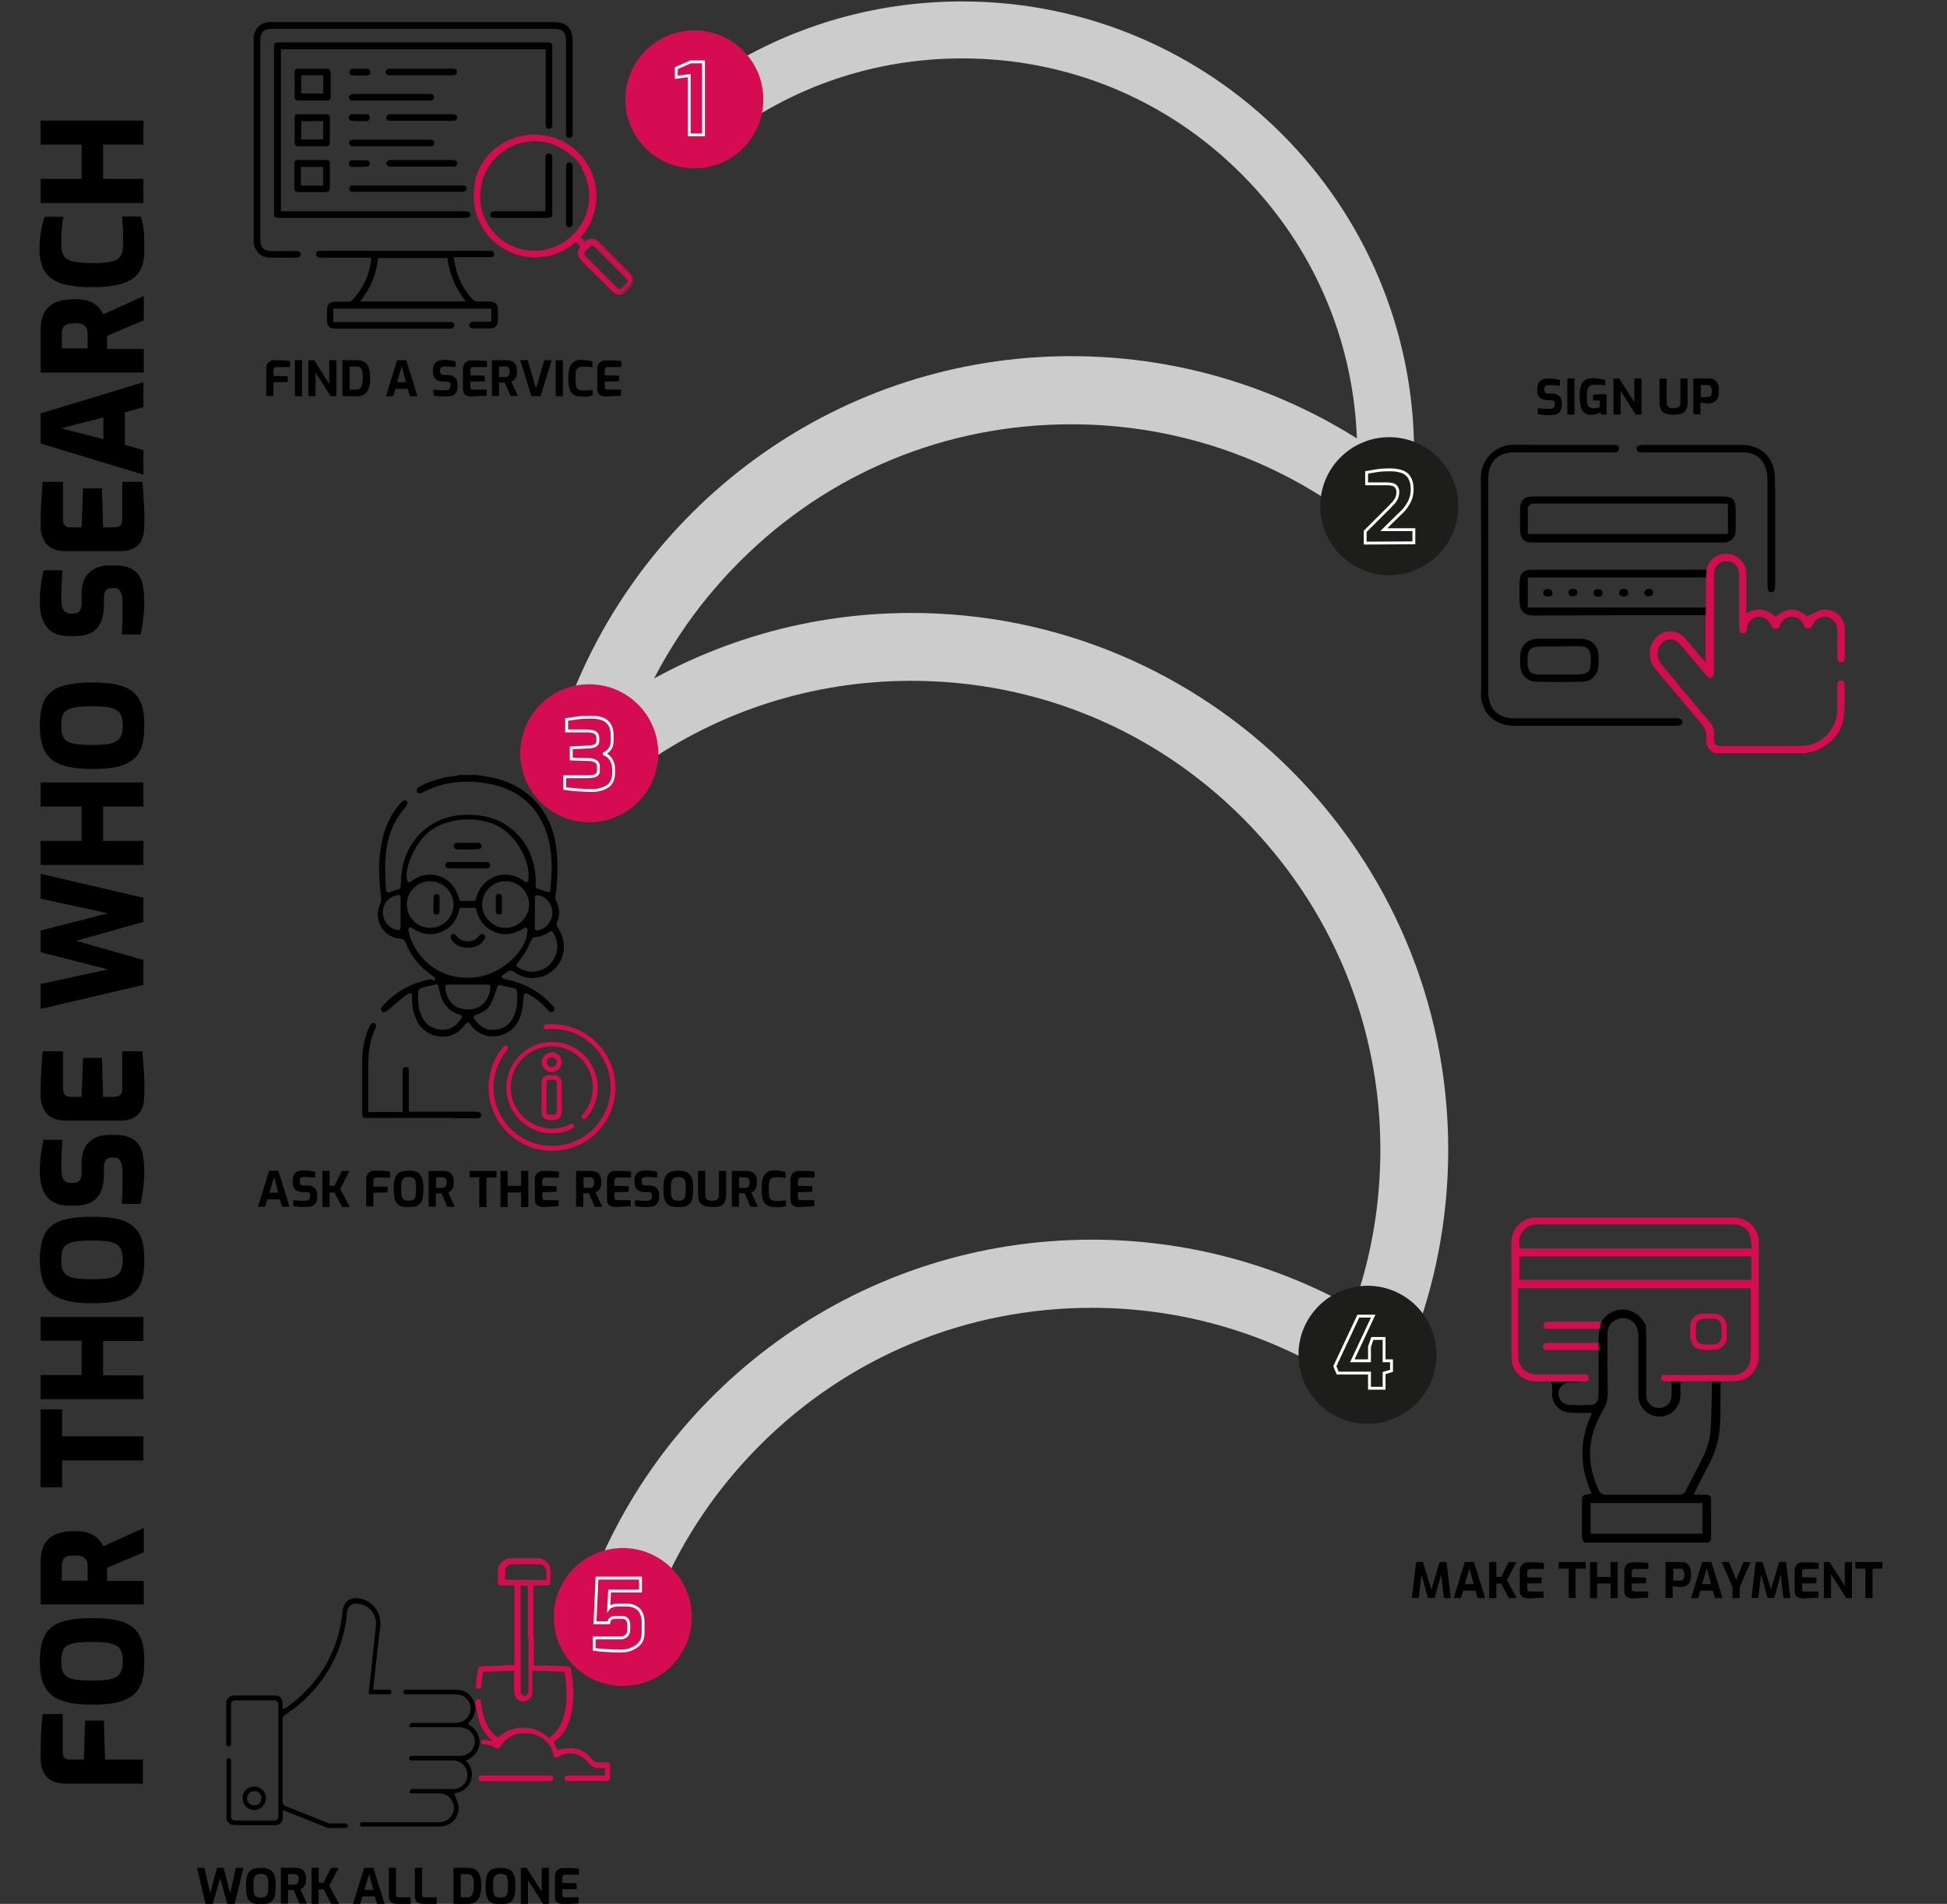 <?xml version="1.0" encoding="utf-8"?>
<!-- Generator: Adobe Illustrator 26.0.3, SVG Export Plug-In . SVG Version: 6.00 Build 0)  -->
<svg version="1.1" id="Livello_1" xmlns="http://www.w3.org/2000/svg" xmlns:xlink="http://www.w3.org/1999/xlink" x="0px" y="0px"
	 viewBox="0 0 680 665" style="enable-background:new 0 0 680 665;" xml:space="preserve">
<rect x="0" y="0" width="680" height="665" fill="#333333" stroke="none"/>
<style type="text/css">
	.st0{fill:#CCCCCC;}
	.st1{fill:#D50C51;stroke:#D50C51;stroke-width:0.7;stroke-miterlimit:10;}
	.st2{fill:#D50C51;}
	.st3{fill:none;stroke:#FFFFFF;}
	.st4{fill:#1D1D1B;}
</style>
<path id="Path" class="st0" d="M381.3,456.8c31.7,0,62.1,9,88.1,25.7l3.3-25.7c-27-15.1-58.2-23.8-91.4-23.8l0,0
	c-79.8,0-148,49.8-175,120.1l24.2,3.3c8.1-19.1,19.9-36.6,35-51.7C296.4,473.8,337.6,456.8,381.3,456.8"/>
<path id="Path_1_" class="st0" d="M318.3,237.8c43.7,0,84.9,17,115.8,48s48,72.1,48,115.8c0,18.2-2.9,35.9-8.6,52.6l21.6,10
	c6.9-19.6,10.7-40.7,10.7-62.6c0-103.6-84-187.5-187.5-187.5l0,0c-38.6,0-74.4,11.6-104.2,31.6l9.8,22
	C251.3,248.3,284,237.8,318.3,237.8"/>
<path id="Path_2_" class="st0" d="M374.1,148.2c33.7,0,65.8,10.1,92.9,28.8l15.1-18.4c-30.5-21.5-67.8-34.2-108-34.2l0,0
	c-80.5,0-149.1,50.7-175.7,121.9l23.9,4.1c8.1-20.1,20.3-38.5,36-54.2C289.2,165.2,330.3,148.2,374.1,148.2"/>
<path id="Path_3_" class="st0" d="M336.1,20.4c36.8,0,71.5,14.3,97.5,40.4c26,26,40.4,60.7,40.4,97.5c0,2.2-0.1,4.4-0.2,6.6
	l19.8,3.5c0.2-3.3,0.3-6.7,0.3-10C493.9,71.2,423.2,0.5,336,0.5l0,0c-31.7,0-61.2,9.3-85.9,25.4l10.5,17
	C282.8,28.2,308.9,20.4,336.1,20.4"/>
<path id="Shape" class="st1" d="M580.5,481.2c0,0.5,0.4,0.9,0.9,0.9h3.3h6h6c2.9,0,5.7,0,8.6,0l0,0c3.2,0,5.6-1.2,7.1-3.5
	c0.5-0.7,0.8-1.6,1.1-2.5c0.1-0.4,0.3-0.8,0.4-1.2v-42.1c0-0.1-0.1-0.3-0.1-0.4c-0.1-0.4-0.2-0.7-0.3-1.1c-1.2-3.6-4.3-5.7-8.3-5.7
	c-8,0-16.1,0-24.1,0h-14.3h-13.9c-1.6,0-3.3,0-4.9,0c-1.6,0-3.3,0-4.9,0c-2.4,0-4.4,0-6.3,0c-5,0-8.6,3.5-8.6,8.6
	c0,12.9,0,26.2,0,39.4c0,1,0.2,2,0.4,2.9c1.1,3.5,4.2,5.7,8.3,5.7c5.6,0,11.2,0,16.8,0c0.5,0,0.9-0.4,0.9-0.9l0,0
	c0-0.5-0.4-0.9-0.9-0.9c-5.7,0-11.3,0-17,0c-4.1,0-6.8-2.7-6.8-6.8c0-5.3,0-10.7,0-15.8c0-2.1,0-4.3,0-6.4v-0.9v-0.9h0.9h80.1h0.9
	v0.9c0,0.1,0,0.2,0,0.3c0,0.2,0,0.4,0,0.7v3.9c0,6,0,12.3,0,18.4c0,4.1-2.7,6.8-6.8,6.8c-8,0-16,0-24,0
	C580.9,480.2,580.5,480.6,580.5,481.2L580.5,481.2z M530.3,447.4v-0.9v-7.1v-0.9h0.9h79.9h0.9v0.9v7.1v0.9h-0.9h-79.9H530.3z
	 M611.4,436.4h-80.1h-0.8l-0.1-0.7c-0.6-2.9,0.4-4.9,1.3-6c1.2-1.5,3.1-2.4,5.1-2.4l0,0c3.7,0,7.8,0,12.7,0c2.7,0,5.4,0,8.1,0
	s5.4,0,8.1,0h10h10.6c6.3,0,12.6,0,18.9,0c3.4,0,5.8,1.7,6.5,4.7c0.2,0.8,0.2,1.6,0.3,2.4c0,0.3,0,0.7,0.1,1l0.1,1H611.4
	L611.4,436.4z"/>
<path id="Shape_1_" class="st2" d="M594.4,458.8c-2.4,0.2-4,2-4.1,4.5c0,1.2,0,2.4,0,3.6c0.1,2.5,1.7,4.3,4,4.5
	c0.7,0.1,1.5,0.1,2.3,0.1c0.8,0,1.7,0,2.6-0.1c2-0.2,3.7-1.9,3.9-4c0-0.5,0-1,0-1.5c0-0.2,0-0.5,0-0.7v-0.9l0,0c0-0.4,0-0.7,0-1.1
	c-0.1-2.2-1.7-4.1-3.8-4.3c-0.9-0.1-1.8-0.1-2.7-0.1v-0.5l0,0v0.5C595.9,458.7,595.1,458.8,594.4,458.8z M596.7,460.6
	c0.6,0,1.2,0,1.8,0c1.5,0,2.6,1.1,2.7,2.5c0.1,1.3,0.1,2.6,0,3.9c-0.1,1.5-1.1,2.5-2.7,2.6c-0.2,0-0.4,0-0.7,0c-0.2,0-0.4,0-0.6,0
	s-0.4,0-0.5,0l0,0c-0.2,0-0.3,0-0.5,0s-0.4,0-0.5,0c-0.3,0-0.5,0-0.7,0c-1.6-0.1-2.7-1.2-2.7-2.7c0-1.3,0-2.5,0-3.6
	c0-1.5,1.1-2.6,2.7-2.7C595.4,460.6,596,460.6,596.7,460.6z"/>
<path id="Path_4_" class="st1" d="M559.7,469.4c-1.4,0-2.8,0-4.2,0c-0.9,0-1.8,0-2.7,0s-1.8,0-2.7,0H550h-2.1h-2.2
	c-1.7,0-3.4,0-5.1,0c-0.2,0-0.5,0-0.8,0.1c-0.3,0.1-0.6,0.4-0.6,0.8s0.2,0.7,0.5,0.8c0.2,0.1,0.4,0.1,0.8,0.1c3.3,0,6.7,0,10,0
	c3,0,5.9,0,8.9,0c0.2,0,0.5,0,0.7-0.1c0.5-0.1,0.7-0.5,0.6-1C560.8,469.9,560.8,469.4,559.7,469.4z"/>
<path id="Path_5_" class="st1" d="M559.5,462h-0.1h-0.1c-1.8,0-3.6,0-5.4,0H552h-1.9H548h-2.1c-1.2,0-2.3,0-3.5,0l0,0
	c-0.2,0-0.4,0-0.6,0s-0.4,0-0.6,0c-0.4,0-0.7,0-1,0c-0.5,0-0.8,0.4-0.8,0.9s0.3,0.9,0.8,0.9c0.1,0,0.1,0,0.2,0c0,0,0.1,0,0.2,0
	c0.1,0,0.1,0,0.2,0h8c3.5,0,7.1,0,10.6,0c0.1,0,0.1,0,0.2,0c0.1,0,0.1,0,0.2,0s0.2,0,0.3,0c0.4-0.1,0.7-0.4,0.7-0.9
	s-0.3-0.8-0.7-0.9C559.8,462,559.6,462,559.5,462z"/>
<g id="Group" transform="translate(438.194, 154.8)">
	<path id="Path_6_" d="M93.7,58.9c0.8,0.9,2.1,1.3,3.7,1.3h0.1c8.1,0,17.3-0.1,29-0.1l0,0c5.5,0,11.3,0,16.3,0h0.2
		c4.8,0,9.8,0,14.6,0l0.1-2.7H96.3h-0.5h-0.4v-0.3v-0.5v-8.9v-0.5v-0.3h0.3h0.5h62.2l-0.2-2.7c-10.2,0-21.8,0-36.5,0
		c-7.7,0-15.4,0-22.8,0h-0.3h-1.7c-1.5,0-2.6,0.3-3.3,1s-1,1.8-1.1,3.3c0,0.8,0,1.5,0,2.3c0,1.5,0,3.1,0,4.7
		C92.6,56.9,92.9,58.1,93.7,58.9z"/>
	<path id="Path_7_" d="M79.2,89.6c0.5,2.7,1.8,5,3.8,6.6c2,1.6,4.6,2.5,7.6,2.5c7.4,0,15.3,0,25.1,0c5.9,0,11.7,0,17.6,0
		c4.6,0,9.2,0,13.7,0c0.9,0,1.6-0.1,2-0.4c0.3-0.2,0.4-0.5,0.4-0.9s0-1.3-2.4-1.3h-5.4h-12.4h-12.4c-8.7,0-17.4,0-26.1,0
		c-5.7,0-9.1-3.4-9.1-9.1v-4.3c0-33.3,0-34.6,0-70.5c0-5.6,3.4-9,9-9c5.1,0,10.1,0,15.2,0h5.6h5.6c2.6,0,5.2,0,7.8,0
		c0.1,0,0.3,0,0.4,0l0,0c0.1,0,0.2,0,0.4,0c0.2,0,0.4,0,0.5,0c0.8-0.2,1.1-0.5,1.2-1.3c0-0.8-0.4-1.2-1.2-1.3c-0.1,0-0.3,0-0.4,0
		s-0.2,0-0.3,0c-0.1,0-0.3,0-0.4,0h-0.1h-0.1c-3.4,0-6.8,0-10.1,0l0,0c-3.3,0-6.7,0-10,0c-5.3,0-9.7,0-13.8-0.1c-0.1,0-0.2,0-0.2,0
		c-3.2,0-6.2,1.2-8.4,3.4c-2.2,2.2-3.4,5.3-3.3,8.6c0.1,13.2,0.1,26.7,0.1,39.7l0,0v0.1c0,5.2,0,10.6,0,15.9v8.3c0,0.8,0,0.9,0,0.9
		l0,0l0,0l0,0v0.3l0,0c0,0.2,0,0.5,0,1c0,1.2,0,3.5,0,7.9v0.2C79,87.8,79,88.8,79.2,89.6z"/>
	<path id="Shape_2_" d="M168,30.6c0-1.7,0-3.5,0-5.2c0-0.7,0-1.4,0-2.1c0-1.8-0.3-3-1-3.7c-0.7-0.7-1.9-1-3.8-1c-4.7,0-9.3,0-14,0
		H140h-8.7h-0.2c-2.9,0-5.9,0-8.8,0h-0.4c-3.1,0-6.2,0-9.3,0c-6.1,0-11,0-15.5,0c-3,0-4.4,1.4-4.4,4.4c0,2.6,0,5.1,0,7.2
		c0,3.1,1.3,4.5,4.4,4.5c4.7,0,9.5,0,14.2,0h10.5h8.4h0.3c3,0,6,0,9,0h0.8c2.7,0,5.5,0,8.2,0c6.2,0,10.9,0,15.5,0
		C166.5,34.5,167.9,33,168,30.6z M165.3,21.4v0.5v9v0.5v0.3H165h-0.6H96.2h-0.5h-0.3v-0.3v-0.5c0-0.6,0-1.2,0-1.8c0-2.1,0-4.3,0-6.4
		c0-0.8,1-1.4,1.3-1.5c0.2-0.1,0.5-0.1,0.7-0.1c0.1,0,0.3,0,0.4,0c0.1,0,0.2,0,0.3,0c17.6,0,35.1,0,52.7,0h11.7h0.8h1h0.5h0.3
		L165.3,21.4L165.3,21.4z"/>
	<path id="Path_8_" d="M181.7,12.4c0-3.6-1.1-6.5-3.2-8.6c-2.1-2.1-5.1-3.2-8.6-3.2c-4.6,0-9.3,0-13.9,0c-3.6,0-7.3,0-10.9,0h-9.2
		c-1.4,0-2,0.3-2.3,0.5c-0.2,0.2-0.3,0.4-0.2,0.8c0,0.5,0,1.3,2.5,1.3h2.9c5.8,0,11.5,0,17.3,0c4.8,0,9.6,0,14.4,0
		c3.6,0,6.2,1.5,7.6,4.5c0.6,1.3,1,3.1,1,4.9c0,5.2,0,8.8,0,11.4c0,6.9,0,6.9,0,13v0.2c0,2.6,0,6.4,0,12.3c0,0.9,0.1,1.7,0.4,2.1
		c0.2,0.3,0.5,0.4,0.9,0.4c0,0,0,0,0.1,0c0.5,0,1.3,0,1.3-2.5c0-9.1,0-14.1,0-20.9V28v-8.7c0-1.6,0-2.8,0-3.5
		C181.7,15.2,181.7,14.1,181.7,12.4z"/>
	<path id="Shape_3_" d="M106.4,68.3L106.4,68.3c-0.9,0-1.6,0-2.4,0c-0.8,0-1.5,0-2.3,0c-1.1,0-2,0-2.9,0c-3.3,0.1-5.7,2.2-6,5.4
		c-0.1,1.5-0.1,3,0,4.4c0.3,3,2.5,5.1,5.4,5.2c2.7,0.1,5.5,0.1,8.3,0.1c2.7,0,5.4,0,8.1-0.1c1.5,0,2.7-0.6,3.7-1.5
		c1-1,1.6-2.3,1.7-3.8c0.1-1,0.1-2.1,0.1-3.2v-0.3c0-1.9-0.6-3.4-1.7-4.5c-1.1-1.1-2.7-1.7-4.5-1.7c-0.8,0-1.7,0-2.8,0
		c-0.8,0-1.6,0-2.4,0l0,0C107.8,68.3,107.1,68.3,106.4,68.3z M113.2,70.9c3,0,4.1,1.1,4.2,4.1c0,2.4,0,3.9-0.9,4.8
		c-0.9,0.9-2.4,1-4.8,1h-1.8h-1.8h-1.8H106c-0.7,0-1.3,0-2,0c-0.7,0-1.3,0-2,0c-1.1,0-2,0-2.9,0c-2.6,0-3.7-1.2-3.8-3.8
		c0-2.5,0-4,0.9-5c0.9-0.9,2.5-1,5-1c1.2,0,2.3,0,3.5,0l0,0c1.2,0,2.3,0,3.5,0C109.9,70.9,111.5,70.9,113.2,70.9z"/>
	<path id="Path_9_" d="M102.4,50.9L102.4,50.9c-0.6,0-1,0.2-1.3,0.5c-0.2,0.2-0.3,0.5-0.3,0.9c0,0.8,0.6,1.3,1.6,1.3l0,0
		c0.5,0,1-0.2,1.3-0.4c0.2-0.2,0.3-0.5,0.3-0.9C103.9,51.4,103.3,50.9,102.4,50.9z"/>
	<path id="Path_10_" d="M128.9,50.9L128.9,50.9c-1,0-1.6,0.5-1.6,1.3c0,0.3,0.1,0.7,0.3,0.9c0.3,0.3,0.7,0.5,1.3,0.5l0,0
		c0.9,0,1.6-0.5,1.6-1.3c0-0.4-0.1-0.7-0.3-0.9C129.8,51,129.4,50.9,128.9,50.9z"/>
	<path id="Path_11_" d="M111.2,50.9L111.2,50.9c-0.6,0-1,0.1-1.3,0.4c-0.2,0.2-0.3,0.5-0.3,0.9c0,0.8,0.6,1.3,1.5,1.3l0,0
		c0.5,0,1-0.2,1.3-0.5c0.2-0.2,0.3-0.5,0.3-0.9C112.8,51.4,112.1,50.9,111.2,50.9z"/>
	<path id="Path_12_" d="M118.4,52.2c0,0.3,0.1,0.7,0.3,0.9c0.3,0.3,0.7,0.5,1.3,0.5l0,0c1,0,1.5-0.5,1.5-1.3c0-0.4-0.1-0.7-0.3-0.9
		c-0.3-0.3-0.7-0.4-1.2-0.4l0,0C119,50.9,118.4,51.4,118.4,52.2z"/>
	<path id="Path_13_" d="M137.7,50.9L137.7,50.9c-0.6,0-1.5,0.2-1.6,1.3c0,0.4,0.1,0.7,0.3,0.9c0.3,0.3,0.7,0.4,1.2,0.4l0,0
		c0.9,0,1.6-0.5,1.6-1.3c0-0.3-0.1-0.6-0.3-0.9S138.2,50.9,137.7,50.9z"/>
	<path id="Path_14_" class="st2" d="M157.9,43.9c0,0-0.3,1.5-0.3,5.8v8.9l0,0l0,0l-0.1,4.4v11.4v1.4v0.9l-0.6-0.7l-0.9-1.1
		c-0.7-0.8-1.3-1.6-1.9-2.3c-1.3-1.6-2.6-3.1-3.9-4.6c-1.4-1.5-3.2-2.3-5.1-2.3c-2.2,0-4.3,1.1-5.7,3.1c-2.1,3-1.9,7.1,0.6,10.1
		l1.7,2c4.7,5.6,9.6,11.5,14.4,17.2c1.3,1.5,1.7,2.9,1.6,4.5c-0.3,2.8,0.7,4.6,3.2,5.7h31.4h0.1c0.2-0.1,0.4-0.2,0.7-0.2
		c3.1-0.5,6-1.9,8.2-4c2.3-2.1,3.8-4.8,4.3-7.8c0.5-3.1,0.5-6.4,0.4-9.5c0-1,0-2,0-3c0-0.3-0.1-0.5-0.2-0.6c-0.2-0.2-0.6-0.3-1-0.3
		c0,0,0,0-0.1,0c-1,0-1.2,0.9-1.2,1.6c0,1.2,0,2.4,0,3.6c0,1.7,0,3.5,0,5.2c-0.2,6.7-5.6,12.2-12.1,12.4c-3.7,0.1-7.6,0.1-12.7,0.1
		c-2.2,0-4.4,0-6.6,0s-4.4,0-6.6,0c-1,0-2,0-3,0l0,0c-0.7,0-1.2-0.2-1.6-0.6c-0.4-0.4-0.5-0.9-0.5-1.6c0-0.2,0-0.4,0-0.7
		c0-0.4,0-0.9,0-1.3c0.2-1.6-0.3-2.9-1.7-4.5c-5.1-5.9-10.1-12-15-17.9l0,0l-1.5-1.8c-0.6-0.7-1.1-1.6-1.3-2.4
		c-0.7-2.3,0.3-4.9,2.3-6c0.7-0.4,1.3-0.5,2-0.5c1.3,0,2.5,0.7,3.7,2.1c0.1,0.1,0.2,0.2,0.3,0.3c0.1,0.1,0.1,0.2,0.2,0.2l1.7,2.1
		c2.3,2.7,4.5,5.4,6.8,8.1c0.4,0.5,0.8,0.7,1.1,0.7c0.1,0,0.3,0,0.5-0.1c0.6-0.2,0.9-0.7,0.9-1.5c0-0.4,0-0.8,0-1.3v-7.2
		c0-7.7,0-16.5,0-25c0-0.6,0-1.3,0.1-2c0.3-2.2,2.1-3.7,4.3-3.7h0.1c2.5,0,4.3,2,4.3,4.8c0,3.3,0,6.6,0,9.9l0,0c0,2.8,0,5.8,0,8.7
		c0,1.1,0.4,1.7,1.3,1.8c0,0,0,0,0.1,0c0.3,0,1.1,0,1.3-1.6c0.3-2.3,1.6-3.7,3.7-4.1c0.2,0,0.5-0.1,0.7-0.1c1.7,0,3.2,1.1,4,2.9
		c0.4,0.9,0.9,1.3,1.6,1.3l0,0c0.8,0,1.3-0.4,1.6-1.3c0.7-1.8,2.2-2.8,4.1-2.9l0,0c1.9,0,3.4,1,4.1,2.8c0.3,0.9,0.8,1.3,1.6,1.3l0,0
		c0.7,0,1.2-0.4,1.6-1.2c0.3-0.7,0.8-1.4,1.3-1.8c0.8-0.7,1.8-1.1,2.8-1.1c0.6,0,1.2,0.1,1.8,0.4c1.7,0.8,2.6,2.2,2.7,4.1
		c0,1.6,0,3.3,0,4.9s0,3.4,0,5c0,1,0.5,1.5,1.3,1.5c1.1,0,1.3-1,1.3-1.5c0-0.7,0-1.3,0-2c0-2.7,0-5.6,0-8.3
		c-0.1-3.7-3.2-6.6-6.8-6.6c-0.5,0-1,0.1-1.5,0.2c-0.9,0.2-1.8,0.7-2.8,1.2c-0.5,0.2-1,0.5-1.5,0.7l-0.3,0.1l-0.2,0.1l-0.2-0.1
		l-0.2-0.2c-2-1.4-3.5-2-5-2s-3.2,0.7-5.3,2.2l-0.3,0.2l-0.2,0.2l-0.2-0.2l-0.3-0.3c-1.6-1.4-3.3-2.1-5.1-2.1
		c-1.1,0-2.2,0.2-3.3,0.7l-0.7,0.3l-0.5,0.2v-0.5V58c0-1.3,0-2.6,0-3.9l0,0c0-3,0-5.8,0-8.7c0-1.6-0.7-3.2-1.8-4.5
		c-1.1-1.2-2.6-2-4.2-2.2c-0.3,0-0.6-0.1-0.9-0.1c-1.6,0-3.2,0.5-4.5,1.4C159.1,41,158.2,42.3,157.9,43.9L157.9,43.9L157.9,43.9
		h-0.2l0,0l0,0H157.9z"/>
</g>
<path id="Path_22_" d="M191.7,45c0.7,0,1.2-0.5,1.2-1.2c0-11.9,0-15,0-26.9c0-1.8-0.2-2.1-2.1-2.1h-46.5H97.8
	c-1.9,0-2.1,0.2-2.1,2.1c0,19.1,0,38.1,0,57.2c0,1.9,0.2,2,2.1,2h39.6h24.8c2.1,0,2.1-0.7,2.1-1.1c0-0.3-0.1-0.5-0.2-0.7
	c-0.3-0.3-0.9-0.5-1.9-0.5h-40H100h-1.4h-0.5v-0.5V17.7v-0.5h0.5h91.5h0.5v0.5v26.1C190.5,44.5,191.1,45,191.7,45L191.7,45z"/>
<path id="Path_23_" d="M191.7,53.6c-0.7,0-1.2,0.5-1.2,1.2v18.5v0.5H190h-2.6h-2.5c-1.2,0-10.8,0-12,0c-1.6,0-1.7,0.8-1.7,1.1
	c0,0.3,0.1,0.6,0.3,0.8c0.3,0.3,0.7,0.4,1.4,0.4c1.4,0,11.2,0,12.6,0h3.2h2.1c1.9,0,2.1-0.2,2.1-2.1c0-3.1,0-16.2,0-19.3
	C192.9,54.2,192.4,53.6,191.7,53.6L191.7,53.6z"/>
<path id="Shape_7_" d="M113.8,55.9c-0.6,0-1.2,0-1.8,0c-0.5,0-0.9,0-1.4,0c-0.5,0-0.9,0-1.4,0s-1,0-1.5,0s-1,0-1.5,0
	c-0.6,0-1.3,0-1.9,0c-1.2,0-1.5,0.3-1.5,1.5c0,2.7,0,5.5,0,8.2c0,1.1,0.4,1.5,1.4,1.5c1.5,0,3.1,0,4.7,0s3.2,0,4.8,0
	c1.1,0,1.5-0.4,1.5-1.6c0-2.8,0-5.5,0-8.1C115.3,56.2,114.9,55.9,113.8,55.9z M112.9,58.8v5.5v0.5h-0.5h-6.8h-0.5v-0.5v-5.5v-0.5
	h0.5h6.8h0.5V58.8z"/>
<path id="Shape_8_" d="M114,24c-1.6,0-3.3,0-4.9,0c-1.6,0-3.3,0-4.9,0c-0.9,0-1.3,0.4-1.3,1.3c0,2.7,0,5.5,0,8.5
	c0,1,0.4,1.3,1.4,1.3c0.6,0,1.3,0,1.9,0c0.5,0,1,0,1.5,0s1,0,1.4,0l0,0c0.5,0,1,0,1.5,0c0.5,0,1,0,1.5,0c0.7,0,1.3,0,2,0
	c1,0,1.4-0.4,1.4-1.3c0-2.9,0-5.8,0-8.6C115.3,24.4,114.9,24,114,24z M112.9,26.8v5.4v0.5h-0.5h-6.7h-0.5v-0.5v-5.4v-0.5h0.5h6.7
	h0.5V26.8z"/>
<path id="Shape_9_" d="M113.9,39.9c-1.6,0-3.2,0-4.8,0c-1.6,0-3.2,0-4.8,0c-1.1,0-1.4,0.3-1.4,1.5c0,2.7,0,5.5,0,8.2
	c0,1.1,0.4,1.5,1.5,1.5c0.6,0,1.2,0,1.8,0c0.5,0,1,0,1.5,0h1.4l0,0c0.5,0,1,0,1.4,0c0.5,0,1,0,1.4,0c0.6,0,1.3,0,1.9,0
	c1,0,1.4-0.4,1.4-1.4c0-2.7,0-5.5,0-8.3C115.3,40.3,114.9,39.9,113.9,39.9z M112.9,42.8v5.4v0.5h-0.5h-6.7h-0.5v-0.5v-5.4v-0.5h0.5
	h6.7h0.5V42.8z"/>
<path id="Path_24_" d="M150,48.8c-1.9,0-3.9,0-5.8,0h-3.7h-3.7h-0.1h-3.6h-3.6c-2,0-4,0-6,0c-1.5,0-1.6,0.8-1.6,1.1
	c0,0.3,0.1,0.6,0.3,0.8c0.3,0.3,0.7,0.4,1.3,0.4c4.4,0,8.9,0,13.3,0s8.8,0,13.2,0c0.6,0,1.1-0.1,1.4-0.4c0.2-0.2,0.3-0.4,0.3-0.7
	C151.7,49,150.7,48.8,150,48.8z"/>
<path id="Path_25_" d="M161.6,64.8c-2.1,0-15.4,0-17.5,0h-4.5h-2.8h-6.1h-3.1h-0.1h-1.1h-1.1c-0.7,0-1.5,0-2.2,0
	c-0.7,0-1.1,0.3-1.1,1c-0.1,0.6,0.3,1.1,1,1.2c0.2,0,0.4,0,0.6,0h0.2h0.2c3.4,0,6.9,0,10.3,0h3.2h3.2c0.8,0,1.6,0,2.4,0s1.6,0,2.4,0
	c1.8,0,14.5,0,15.8,0c0.7,0,1.1-0.2,1.3-0.3c0.3-0.3,0.4-0.9,0.4-1.3C162.7,65,162.3,64.8,161.6,64.8z"/>
<path id="Path_26_" d="M150.2,32.8c-0.1,0-0.2,0-0.2,0h-0.2h-0.2h-3.9h-5c-5.6,0-11.2,0-16.8,0h-0.2h-0.2c-0.2,0-0.5,0-0.7,0.1
	c-0.4,0.1-0.7,0.3-0.8,0.6c-0.2,0.3-0.2,0.6,0,0.9c0.2,0.5,0.6,0.7,1.4,0.7c2.2,0,4.3,0,6.5,0h3.3h3.3h0.1h0.1h0.1h3.6h3.6
	c2.1,0,4.1,0,6.2,0c0.9,0,1.4-0.4,1.4-1.1C151.7,33.2,150.9,32.8,150.2,32.8z"/>
<path id="Path_27_" d="M136.1,24c-0.8,0-1.2,0.3-1.4,1c-0.1,0.3,0,0.6,0.2,0.8c0.3,0.3,0.8,0.5,1.4,0.5c3.6,0,7.2,0,10.8,0
	c3.6,0,7.3,0,10.9,0c0.6,0,1.1-0.1,1.3-0.4c0.2-0.2,0.3-0.5,0.3-0.8c0-0.3,0-1.1-1.6-1.1c-1.5,0-3.1,0-4.6,0h-3.2h-3h-3h-3.1
	C139.5,24,137.8,24,136.1,24v-0.2l0,0l0,0V24L136.1,24z"/>
<path id="Path_28_" d="M136.3,58.2c0.1,0,0.2,0,0.4,0c2,0,3.9,0,5.9,0h2.3h2.3h2.4h2.4c1.9,0,3.8,0,5.7,0h0.2h0.2c0.2,0,0.4,0,0.6,0
	c0.6-0.1,0.9-0.4,1-1c0.1-0.6-0.2-1-0.8-1.2c-0.3-0.1-0.7-0.1-1-0.1l0,0c-3.4,0-6.7,0-10.1,0c-3.7,0-7.3,0-11,0l0,0
	c-0.1,0-0.2,0-0.3,0c-0.1,0-0.2,0-0.3,0c-0.4,0-0.5,0.1-0.5,0.1c-0.5,0.5-0.8,1-0.8,1.2c0,0.3,0.7,0.8,1,1l0,0l0,0h0.1
	C136.1,58.2,136.2,58.2,136.3,58.2z"/>
<path id="Path_29_" d="M158,39.9c-1.5,0-3.1,0-4.6,0h-3h-3h-0.1h-2.5h-2.6c-1.9,0-3.8,0-5.7,0h-0.1c-0.2,0-0.8,0-0.9,0.1
	c-0.4,0.5-0.6,1-0.6,1.4c0,0.2,0.1,0.8,1.4,0.8h5.2h6.2c3.5,0,6.9,0,10.4,0c1.5,0,1.6-0.9,1.6-1.1c0-0.3-0.1-0.6-0.2-0.8
	C159.1,40.1,158.6,39.9,158,39.9z"/>
<path id="Path_30_" d="M128,58.2c0.8,0,1.2-0.5,1.2-1.1c0-0.5-0.4-1.1-1.1-1.1c-0.9,0-1.7,0-2.6,0s-1.8,0-2.6,0
	c-0.7,0-1.1,0.6-1,1.2c0,0.7,0.4,1.1,1.2,1.1c0.3,0,0.6,0,0.9,0c0.3,0,0.5,0,0.8,0c0.3,0,0.5,0,0.8,0h0.5l0,0c0.1,0,0.2,0,0.3,0
	c0.3,0,0.5,0,0.8,0C127.4,58.2,127.7,58.2,128,58.2z"/>
<path id="Path_31_" d="M128.1,24c-0.3,0-0.6,0-1,0c-0.2,0-0.5,0-0.7,0s-0.5,0-0.7,0h-0.1c-0.6,0-1.1,0-1.7,0h-0.6l0,0l0,0h-0.1
	c-0.4,0-1.2,0.2-1.2,1.1c0,0.3,0.1,0.7,0.3,0.9c0.2,0.2,0.4,0.3,0.7,0.3c0.9,0,1.8,0.1,2.7,0.1c0.9,0,1.8,0,2.7-0.1
	c0.3,0,0.5-0.1,0.7-0.3s0.3-0.5,0.3-0.8C129.2,24.4,128.8,24,128.1,24z"/>
<path id="Path_32_" d="M128,39.9c-0.3,0-0.6,0-0.9,0c-0.3,0-0.6,0-0.9,0h-0.7h-0.1c-0.2,0-0.5,0-0.7,0c-0.2,0-0.5,0-0.7,0
	c-0.4,0-0.7,0-1,0c-0.7,0-1.1,0.4-1.2,1.1c0,0.5,0.2,1.1,1,1.2c0.9,0,1.8,0.1,2.7,0.1c0.8,0,1.7,0,2.5,0c0.4,0,0.7-0.2,0.9-0.4
	c0.2-0.2,0.3-0.5,0.2-0.8C129.2,40.3,128.8,40,128,39.9z"/>
<path id="Shape_27_" d="M193.4,351.7c-1.8-2.1-3.7-3.8-6-5.3c-2.6-1.7-5.5-3-8.5-3.8c-0.7-0.2-1.4-0.3-2.1-0.5
	c-0.4-0.1-0.7-0.2-1.1-0.3l0,0c-0.6-0.1-0.7-0.9-0.2-1.2l0,0c0.2-0.1,0.4-0.3,0.6-0.4c0.3-0.2,0.6-0.4,0.8-0.5
	c0.3-0.3,0.8-0.7,1.4-0.7c0.5,0,0.9,0.2,1.4,0.6c1.9,1.3,4,2,6.3,2c2.9,0,5.6-1.1,7.7-3.2c1.9-1.8,3-4.3,3.2-6.8
	c0.2-2.6-0.5-5.2-2-7.4c-0.5-0.7-0.7-1.3-0.3-2.2c1-2.4,0.9-4.7-0.3-7.2c-0.3-0.6-0.4-1.2-0.3-1.8c0.9-6.7,0.9-12.7,0.1-18.1
	c-0.9-5.8-3.3-10.9-6.9-14.9c-3.7-4-8.6-6.8-14.3-8.2c-1.4-0.3-2.9-0.6-4.4-0.8c-0.6-0.1-1.3-0.2-2-0.3h-0.1h-5.9h-0.1
	c-0.1,0-0.2,0-0.3,0.1c-0.3,0.1-0.6,0.1-0.9,0.2c-4.9,0.5-9.2,1.8-12.9,3.9c-0.7,0.4-0.9,1-0.6,1.6c0.2,0.4,0.5,0.6,0.9,0.6
	c0.2,0,0.5-0.1,0.8-0.2c4.8-2.6,10.1-3.9,15.8-3.9c2.5,0,5.1,0.3,7.7,0.8c7.4,1.4,13,4.9,16.7,10.4c5.6,8.4,5.5,17.8,4.6,26.8l0,0
	c0,0.4-0.5,0.7-0.9,0.6l0,0l-2.1-0.7l-1.6-0.5l0,0c-0.3-0.1-0.5-0.4-0.5-0.6l0,0c0-0.2,0-0.3,0-0.5c0-0.4,0-0.8,0-1.2
	c0-0.2,0-0.3,0-0.5c0-0.4,0-0.8,0-1.2c-0.3-3.7-1.3-7-2.7-9.9c-1.6-3-3.8-5.6-6.7-7.7c-3.8-2.8-8.5-4.2-14.2-4.2c-0.3,0-0.5,0-0.8,0
	c-11.8,0.2-20.8,8.3-22.4,19.9c-0.2,1.2-0.2,2.5-0.3,3.7c0,0.6-0.1,1.1-0.1,1.7l0,0c0,0.3-0.2,0.5-0.5,0.6l0,0l-3.6,1.2l0,0
	c-0.4,0.1-0.9-0.2-0.9-0.6l0,0c0-0.5-0.1-0.9-0.1-1.4c-0.1-1-0.2-2-0.2-2.9c-0.4-8,0.5-13.9,3.1-19.2c0.9-1.7,2-3.3,3.2-4.8
	c0.3-0.4,0.6-0.8,0.9-1.2c0.4-0.5,0.5-1.1,0.4-1.5c-0.1-0.3-0.3-0.5-0.7-0.5c-0.1,0-0.2,0-0.3,0c-0.4,0-0.7,0.2-1.1,0.7
	c-3.4,3.7-5.7,8.3-6.8,14c-1.1,5.5-1.2,11.4-0.2,19.1c0.1,0.7,0,1.5-0.3,2.2c-1.3,2.7-1.1,5.6,0.3,8.1c1.4,2.5,3.9,4,6.8,4.2
	c1.1,0.1,1.5,0.6,1.8,1.4c1.8,4.7,4.9,8.5,9.2,11.4c0.2,0.1,0.4,0.3,0.5,0.4c0.1,0.1,0.2,0.1,0.3,0.2l0,0c0.5,0.4,0.3,1.1-0.3,1.2
	l0,0l-0.8-0.5c-0.3,0.1-0.6,0.1-0.9,0.2c-6.4,1.3-11.8,4.4-16.1,9.2c-1,1.1-0.5,1.6-0.2,1.9c0.3,0.3,0.5,0.3,0.6,0.3
	c0.4,0,0.8-0.2,1.4-0.7c1.6-1.4,3.3-2.8,5-4.2c0.4-0.3,0.7-0.6,1.1-0.9c0.3-0.2,0.6-0.4,0.9-0.5c0.2-0.1,0.3-0.2,0.5-0.3l0,0
	c0.5-0.2,1,0.1,1,0.6l0,0c0,0.3,0,0.5,0,0.7c0,0.4,0,0.7,0,1c0.1,2.8,0.7,5.3,1.8,7.5c1.6,3.2,5.2,5.3,8.9,5.3
	c2.9,0,5.6-1.3,7.5-3.8c0.1-0.2,0.3-0.4,0.5-0.6c0.1-0.1,0.2-0.2,0.3-0.3l0,0c0.3-0.3,0.8-0.3,1,0l0,0c0.1,0.1,0.1,0.1,0.2,0.2
	c0.1,0.1,0.2,0.3,0.3,0.4c1.9,2.6,4.6,4,7.7,4c4.2,0,8-2.6,9.4-6.4c0.4-1.1,0.8-2.4,1-3.9c0.2-0.9,0.2-1.8,0.3-2.8
	c0-0.4,0.1-0.9,0.1-1.3l0,0c0-0.5,0.5-0.7,1-0.6l0,0c2.7,1.2,5.3,3.3,7.6,6c0.2,0.3,1.2,0.8,1.7,0.3
	C193.9,352.8,193.7,352,193.4,351.7z M139.9,313.2v11l0,0c0,0.4-0.4,0.7-0.8,0.7l0,0c-3.1-0.4-5.4-3.1-5.4-6.3c0-3.1,2.4-5.7,5.4-6
	l0,0C139.5,312.5,139.9,312.8,139.9,313.2L139.9,313.2z M186.8,324.3v-10.9l0,0c0-0.4,0.3-0.7,0.6-0.7l0,0c0.1,0,0.1,0,0.2,0
	c2.5,0,5,2.5,5.3,5.4c0.3,3.4-2,6.5-5.4,6.9l0,0C187.2,325,186.8,324.7,186.8,324.3L186.8,324.3z M186.9,327.3
	c1.8-0.1,3.5-0.7,5.1-1.9l0,0c0.3-0.2,0.7-0.2,1,0.1l0,0c2.5,3.5,2.1,8.3-1,11.4c-1.7,1.6-3.8,2.5-6.1,2.5c-1.9,0-3.7-0.6-5.3-1.8
	l0,0c-0.3-0.2-0.4-0.6-0.1-0.9l0,0c0.3-0.4,0.6-0.8,0.9-1.2c0.7-0.9,1.4-1.9,2.1-2.9c0.5-0.8,0.8-1.6,1.2-2.4
	c0.3-0.5,0.5-1.1,0.8-1.7C185.7,328,186.2,327.3,186.9,327.3z M176.6,324.1L176.6,324.1c-4.4,0-8.2-3.7-8.2-8.2s3.7-8.1,8.2-8.1
	c2.2,0,4.2,0.8,5.8,2.4c1.5,1.5,2.4,3.6,2.4,5.8C184.7,320.5,181,324.1,176.6,324.1z M143.6,299.3c1.5-3.4,3.6-6.5,5.8-8.4
	c3.5-3,8.7-4.7,14.1-4.7c4.1,0,7.9,0.9,11,2.7c3,1.7,5.8,4.7,7.7,8.3c1.9,3.6,2.8,7.4,2.3,10.4l0,0c-0.1,0.5-0.7,0.8-1.1,0.4l0,0
	c-2.1-1.6-4.5-2.5-6.9-2.5c-2.4,0-4.7,0.8-6.6,2.4c-1.9,1.6-3.2,3.8-3.7,6.3l0,0c-0.1,0.3-0.3,0.5-0.7,0.5l0,0h-4.4l0,0
	c-0.3,0-0.6-0.2-0.7-0.5l0,0c-0.6-2.6-1.9-4.8-3.8-6.4c-1.8-1.5-4.1-2.3-6.4-2.3c-2.5,0-4.8,0.9-6.8,2.5l0,0
	c-0.4,0.3-0.9,0.1-1.1-0.3l0,0C141.6,305.9,142.1,302.8,143.6,299.3z M150.2,307.8L150.2,307.8c2.2,0,4.2,0.9,5.8,2.4
	c1.5,1.5,2.4,3.6,2.4,5.8c0,4.5-3.7,8.1-8.2,8.1l0,0c-4.5,0-8.1-3.7-8.1-8.2C142.1,311.5,145.7,307.8,150.2,307.8z M142.6,324.7
	L142.6,324.7c-0.1-0.6,0.6-1,1.1-0.7l0,0c2.1,1.5,4.3,2.3,6.5,2.3c1.2,0,2.5-0.2,3.7-0.7c1.8-0.7,3.2-1.7,4.3-3.1
	c1.1-1.3,1.8-3,2.2-4.9l0,0c0.1-0.3,0.3-0.5,0.7-0.5l0,0h4.5l0,0c0.3,0,0.6,0.2,0.7,0.5l0,0c0.9,3.9,3.1,6.6,6.6,8
	c1.3,0.5,2.5,0.7,3.8,0.7c2.2,0,4.3-0.8,6.4-2.2l0,0c0.4-0.3,1.1,0,1.1,0.5l0,0c0.1,3.7-2.2,7.8-6.1,11.2c-3.9,3.4-8.8,5.5-13.5,5.7
	c-0.4,0-0.9,0-1.3,0C151.7,341.6,144,332.9,142.6,324.7z M161.2,355.6c-1.3,1.9-3.1,4.1-6.4,4.1c-0.1,0-0.2,0-0.4,0
	c-3.2-0.2-5.5-1.6-6.9-4.3c-1.6-3-1.6-6.2-1.4-9.1c0-0.6,0.7-1.1,1.2-1.3c1.2-0.3,2.4-0.6,3.7-0.9c0.4-0.1,0.9-0.2,1.3-0.3l0,0
	c0.4-0.1,0.8,0.2,0.8,0.6l0,0c0.5,2.8,1.2,4.8,2.3,6.4c1.3,1.9,3.1,3.1,5.5,3.7l0,0C161.3,354.7,161.5,355.2,161.2,355.6
	L161.2,355.6z M163.5,352.6L163.5,352.6c-4.7,0-7.7-3-8-8l0,0c0-0.4,0.3-0.7,0.7-0.7l0,0h14.4l0,0c0.4,0,0.7,0.3,0.7,0.7l0,0
	C171,349.4,168,352.6,163.5,352.6z M179.2,355.5c-1.5,2.8-3.9,4.2-7.2,4.2h-0.1c-3.2,0-5.1-2.2-6.4-4l0,0c-0.2-0.4-0.1-0.8,0.3-1
	l0,0c5-2,5.4-2.5,8-10.3l0,0c0.1-0.3,0.5-0.5,0.8-0.4l0,0c0.4,0.1,0.8,0.2,1.2,0.3c1.3,0.3,2.6,0.6,3.8,0.9c0.5,0.1,1,0.7,1,1.3
	C180.8,349.4,180.7,352.5,179.2,355.5z"/>
<path id="Path_65_" d="M166.6,388.3h-23.1h-0.7v-0.7c0-1.3,0-2.5,0-3.8c0-3.1,0-6.4,0-9.6c0-1.5-0.8-1.5-1.1-1.5l0,0
	c-0.3,0-1.1,0-1.1,1.6c0,2.9,0,5.8,0,8.6c0,1.2,0,2.3,0,3.5v1.3v0.7h-0.7h-10.6h-0.7v-0.7v-1.4c0-1.4,0-2.7,0-4.1c0-3,0-6.1,0-9.2
	c-0.1-5.7,0.7-10.1,2.6-14c0.2-0.4,0.2-0.7,0.1-1s-0.3-0.5-0.6-0.6c-0.2-0.1-0.3-0.1-0.4-0.1c-0.6,0-0.9,0.5-1.1,0.9
	c-0.1,0.1-0.1,0.3-0.2,0.4c-1.7,3.7-2.5,7.8-2.5,12.1c0,5,0,10.1,0,15v2.7c0,1,0.1,1.5,0.3,1.8c0.2,0.3,0.8,0.3,1.8,0.3h34.3h3.8"/>
<path id="Path_66_" d="M169.8,303.3c0.5,0,1.4-0.1,1.4-1.1c0-0.3-0.1-0.5-0.3-0.7c-0.2-0.2-0.6-0.4-1.1-0.4c-2.1,0-4.3,0-6.5,0
	c-2.1,0-4.3,0-6.4,0c-0.5,0-0.9,0.1-1.1,0.4c-0.2,0.2-0.3,0.4-0.3,0.7c0,1,1,1.1,1.4,1.1c0.8,0,1.6,0,2.6,0c0.6,0,1.3,0,1.9,0
	c0.6,0,1.3,0,1.9,0s1.3,0,1.9,0c0.6,0,1.3,0,1.9,0C168.2,303.3,169,303.3,169.8,303.3z"/>
<path id="Path_67_" d="M166.8,296.6c1.4,0,1.4-0.8,1.4-1.1s0-1.1-1.4-1.1c-1.2,0-2.3,0-3.5,0s-2.3,0-3.5,0c-0.5,0-0.9,0.1-1.1,0.4
	c-0.2,0.2-0.3,0.4-0.2,0.8c0,0.4,0.2,1,1.3,1.1c0.4,0,0.8,0,1.4,0c0.3,0,0.7,0,1,0c0.4,0,0.7,0,1.1,0h0.1c0.3,0,0.7,0,1,0
	c0.4,0,0.7,0,1.1,0C166,296.6,166.4,296.6,166.8,296.6z"/>
<path id="Path_68_" d="M169,328.4c0.3-0.5,0.5-0.9,0.4-1.3c0-0.3-0.2-0.5-0.5-0.7c-0.2-0.1-0.4-0.2-0.6-0.2c-0.4,0-0.9,0.5-1.2,0.9
	c-0.8,1.1-2.2,1.7-3.8,1.7s-3-0.6-3.7-1.7c-0.3-0.4-0.8-0.9-1.2-0.9c-0.2,0-0.4,0.1-0.6,0.2c-0.8,0.6-0.3,1.5,0,2
	c1.3,1.7,3,2.6,5.6,2.6C165.9,331,167.7,330.2,169,328.4z"/>
<path id="Path_69_" d="M152.5,312.3c-0.7,0-1,0.4-1.1,1.2c0,1.5,0,3.1,0,4.8c0,0.5,0.2,1.2,1,1.2l0,0c0.9,0,1.1-0.8,1.1-1.2
	c0-0.5,0-1,0-1.6c0-0.2,0-0.5,0-0.7c0-0.3,0-0.5,0-0.8c0-0.6,0-1.1,0-1.6C153.6,313,153.4,312.3,152.5,312.3V312l0,0V312.3
	L152.5,312.3z"/>
<path id="Path_70_" d="M175.3,315.2v-0.1c0-0.6,0-1.2,0-1.8c0-0.7-0.3-1-1-1.1h-0.1c-0.5,0-1,0.3-1,0.9c-0.1,1.8-0.1,3.7,0,5.4
	c0,0.7,0.6,0.9,1,0.9c0,0,0,0,0.1,0c0.7,0,1-0.3,1-1c0-0.6,0-1.1,0-1.7c0-0.3,0-0.5,0-0.8V315.2L175.3,315.2z"/>
<path id="Path_71_" d="M159,390.6h8c0.6,0,1.1-0.5,1.1-1.1l0,0c0-0.6-0.5-1.1-1.1-1.1h-8c-0.6,0-1.1,0.5-1.1,1.1l0,0
	C157.8,390.1,158.3,390.6,159,390.6z"/>
<g id="Group_5_" transform="translate(-0, 557.7)">
	<path id="Path_72_" d="M129.5,34.1c1.1,0,2.2,0,3.2,0c1.1,0,2.2,0,3.3,0c0.4,0,0.7-0.3,0.7-0.8c0-0.2,0-0.4-0.2-0.5
		c-0.1-0.2-0.3-0.3-0.6-0.3c-0.2,0-0.5,0-0.7,0c-0.2,0-0.3,0-0.5,0c-0.2,0-0.3,0-0.5,0h-1.3h-1h-1h-0.6l0.1-0.6
		c0.2-2.2,0.5-4.3,0.7-6.5c0.5-4.9,1.1-10,1.7-15c0.5-4.6-2.4-8.8-6.9-9.7c-0.5-0.1-1-0.2-1.5-0.2c-2.8,0-4.6,1.8-4.8,5
		c0,0.5-0.1,1.1-0.2,1.7c-1.8,12.9-8.3,23.5-19.3,31.5c-0.1,0.1-0.3,0.2-0.5,0.2c-0.1,0-0.1,0.1-0.2,0.1l-0.7,0.3v-0.8v-0.4
		c0-0.3,0-0.5,0-0.7c0-2-1-2.9-2.9-2.9c-0.7,0-1.5,0-2.2,0c-1,0-2,0-3,0s-2,0-3,0c-2.1,0-3.7,0-5.2,0h-0.1c-1.7,0-2.7,0.6-3.3,2
		v15.2c0.3,0.5,0.6,0.6,0.8,0.6c0.1,0,0.2,0,0.3,0c0.4-0.1,0.6-0.3,0.6-1.2c0-1.8,0-3.6,0-5.4c0-2.6,0-5.3,0-7.9
		c0-0.4,0-0.8,0.4-1.2c0.3-0.3,0.8-0.4,1.1-0.4c2.2,0,4.5,0,6.7,0c2.2,0,4.5,0,6.7,0l0,0c0.4,0,0.8,0,1.2,0.4
		c0.3,0.3,0.4,0.8,0.4,1.1c0,12.8,0,25.9,0,39c0,0.4,0,0.8-0.4,1.1c-0.3,0.3-0.8,0.4-1.1,0.4c-2.3,0-4.5,0-6.8,0c-2.2,0-4.5,0-6.7,0
		l0,0c-0.3,0-0.8,0-1.1-0.4c-0.3-0.3-0.4-0.8-0.4-1.2c0-5.2,0-10.6,0-15.7v-3.3c0-1.1-0.5-1.2-0.7-1.2h-0.1c-0.3,0-0.5,0.2-0.8,0.5
		v20.9c0.5,1.4,1.5,2,3.3,2h0.1c1.5,0,3.2,0,5.3,0c1,0,2.1,0,3.1,0s2.1,0,3.1,0c0.6,0,1.3,0,1.9,0c1.9,0,2.9-1,2.9-2.9
		c0-0.4,0-0.7,0-1.1v-0.6v-0.7l0.7,0.3l0.4,0.2c0.2,0.1,0.4,0.2,0.6,0.2l3.5,1.4c3.3,1.3,6.5,2.6,9.8,3.9c0.4,0.2,0.8,0.3,1.2,0.3
		c0.9,0,1.8,0,2.8,0c0.8,0,1.7,0,2.7,0c0.5,0,1-0.2,1-0.8c0-0.7-0.7-0.8-1.1-0.8c-0.2,0-0.4,0-0.7,0c-0.3,0-0.7,0-1,0
		c-0.3,0-0.7,0-1,0c-0.7,0-1.3,0-1.8,0c-0.7,0-1.4-0.1-1.9-0.4c-2.3-0.9-4.6-1.8-6.8-2.7c-2.4-0.9-4.9-1.9-7.3-2.9
		c-0.8-0.3-1.2-0.8-1.2-1.7c0-9.8,0-19.3,0-28.5c0-0.9,0.3-1.4,1.1-1.9c7-4.6,12.5-10.7,16.3-17.9c2.9-5.5,4.6-11.5,5.1-17.8
		c0.1-1.8,1.4-3,3.1-3c0.1,0,0.2,0,0.3,0c2,0.1,3.8,1,5.1,2.5c1.2,1.4,1.8,3.3,1.6,5.2c-0.3,3.1-0.7,6.2-1,9.3
		c-0.2,1.3-0.3,2.7-0.4,4l-0.3,2.7c-0.3,2.4-0.5,4.8-0.8,7.2c0,0.3,0,0.6,0.2,0.8C129,34.1,129.2,34.1,129.5,34.1z"/>
	<path id="Path_73_" d="M163.9,44.8l-0.5-0.3l0.4-0.5c0.1-0.1,0.2-0.2,0.3-0.4c0.2-0.2,0.4-0.5,0.6-0.7c1.5-2.1,1.7-4.4,0.6-6.7
		c-1.2-2.4-3.2-3.7-5.8-3.7c-1.5,0-3.2,0-5.2,0c-1.2,0-2.4,0-3.6,0c-1.2,0-2.4,0-3.6,0h-0.2h-1.4H144c-0.7,0-1.4,0-2.2,0
		c-1,0-1,0.6-1,0.8s0.1,0.4,0.2,0.5c0.2,0.2,0.5,0.3,0.9,0.3c0.1,0,0.2,0,0.3,0h0.3h0.3h0.1h0.1c1.6,0,3.1,0,4.7,0
		c1.6,0,3.1,0,4.7,0c2.3,0,4.6,0,6.9,0c1.6,0,3.1,0.7,4.1,2c0.9,1.2,1.2,2.8,0.8,4.3c-0.6,2.2-2.7,3.7-5.2,3.7c-2.1,0-4.3,0-6.4,0
		h-2.2h-2.2c-1.3,0-2.5,0-3.8,0c-0.1,0-0.2,0-0.3,0c-0.1,0-0.2,0-0.2,0c-0.2,0-0.3,0-0.3,0c-0.4,0.3-0.6,0.7-0.7,0.9
		c-0.1,0.4,0.3,0.6,0.6,0.6c0.2,0,0.4,0,0.6,0h0.1h0.2h5.2c3.5,0,7,0,10.4,0c0.6,0,1.2,0,1.6,0.1c1.3,0.2,2.5,1,3.3,2.1
		c0.8,1.1,1.1,2.4,0.9,3.6c-0.5,2.5-2.5,4.2-5.2,4.2c-2.2,0-4.5,0-6.7,0h-3.6h-3.6h-2.5c-0.5,0-0.9,0.1-1.1,0.3
		c-0.1,0.1-0.2,0.3-0.2,0.5c0,0.2,0,0.8,1.3,0.8h0.3h0.3h0.3l0,0h0.5c1.1,0,2.2,0,3.4,0c1.1,0,2.2,0,3.4,0c2.3,0,4.2,0,5.9,0
		c1.4,0,2.8,0.6,3.7,1.7c0.9,1.1,1.4,2.5,1.2,4c-0.3,2.5-2.4,4.3-5,4.3c-2.3,0-4.7,0-6.6,0h-2.3H147c-0.9,0-1.7,0-2.6,0l0,0
		c-0.1,0-0.1,0-0.2,0c-0.1,0-0.1,0-0.2,0c-0.2,0-0.2,0-0.3,0c-0.4,0.3-0.6,0.7-0.7,0.9c-0.1,0.5,0.5,0.6,0.6,0.6c0.1,0,0.3,0,0.4,0
		h0.2h0.2h0.3c0.8,0,1.7,0,2.5,0c0.8,0,1.7,0,2.5,0c1.4,0,2.6,0,3.6,0c2.3,0,4,1.1,4.8,3.1c0.8,1.8,0.5,3.7-0.9,5.3
		c-1,1.1-2.3,1.7-4.2,1.7c-4.1,0-8.2,0-12.2,0H134h-6.1c-0.1,0-0.3,0-0.4,0s-0.3,0-0.4,0c-0.2,0-0.4,0-0.6,0c-0.8,0-0.8,0.6-0.8,0.7
		c0,0.6,0.4,0.8,0.8,0.8c0.1,0,0.3,0,0.4,0h0.1h0.2h1.8h9.3c4.9,0,9.7,0,14.6,0c0.5,0,1.1,0,1.6-0.1c1.7-0.2,3.3-1.1,4.4-2.5
		c1-1.4,1.5-3,1.2-4.7c-0.1-0.8-0.4-1.7-0.8-2.5c-0.2-0.4-0.3-0.8-0.5-1.2l-0.2-0.6l0.6-0.1c2.6-0.5,4.4-2,5.2-4.3
		c0.9-2.4,0.4-4.7-1.4-6.8l-0.4-0.2l0.6-0.3c2.5-1.1,4.2-3.4,4.3-6C167.6,48.5,166.3,46.2,163.9,44.8z"/>
	<path id="Shape_28_" d="M88.8,66v0.3c-2.3,0-4.1,1.8-4.1,4c0,1.1,0.4,2.2,1.2,3c0.8,0.8,1.8,1.2,2.9,1.2c2.3,0,4.1-1.9,4.1-4.1
		c0-2.2-1.8-4.1-4.1-4.1V66L88.8,66L88.8,66z M88.9,67.9c1.4,0,2.4,1.1,2.4,2.5c0,0.7-0.3,1.3-0.7,1.8c-0.5,0.5-1.1,0.7-1.8,0.7l0,0
		l0,0c-0.7,0-1.3-0.3-1.8-0.7c-0.5-0.5-0.7-1.1-0.7-1.8C86.4,69,87.4,67.9,88.9,67.9L88.9,67.9z"/>
</g>
<path id="Shape_35_" d="M198.8,48.2c0.6,0,1.2-0.5,1.2-1.2V14.2c0-4.3-2.2-6.5-6.5-6.5h-44.4h-54h-0.3h-0.3c-0.1,0-0.3,0-0.4,0
	c-2.4,0.1-4.4,1.5-5.2,3.8c-0.1,0.2-0.2,0.4-0.2,0.6l-0.1,0.3v72.9c0,0.1,0.1,0.2,0.1,0.3c1,3,2.8,4.4,5.9,4.4c1.5,0,2.9,0,4.4,0
	s2.9,0,4.4,0c0.7,0,1.6-0.2,1.6-1.1c0-0.3-0.1-0.6-0.3-0.8c-0.3-0.3-0.7-0.4-1.3-0.4c-1.1,0-2.3,0-3.4,0h-2.1h-2.1h-0.7
	c-3,0-4.2-1.2-4.2-4.2V14.3c0-3.1,1.1-4.2,4.2-4.2h49.2h49.2c3.1,0,4.2,1.1,4.2,4.2V47C197.7,47.6,198.2,48.2,198.8,48.2L198.8,48.2
	z M200,78.2V57.9c0-0.6-0.5-1.2-1.1-1.2l0,0c-0.6,0-1.2,0.5-1.2,1.2v20.3c0,0.6,0.5,1.2,1.2,1.2l0,0C199.5,79.4,200,78.8,200,78.2z
	 M172.6,88.8c0-0.6-0.5-1.2-1.2-1.2H168h-55.3c-0.1,0-0.2,0-0.3,0s-0.2,0-0.3,0c-0.2,0-0.4,0-0.7,0c-0.6,0.1-1,0.4-1,1.1
	c0,0.6,0.3,1,0.9,1.2c0.2,0,0.4,0.1,0.6,0.1h0.2h0.2c3.2,0,6.4,0,9.6,0h3h3h1.2h0.5v0.5c0,0.1,0,0.2,0,0.2c0,0.1,0,0.3,0,0.4
	c-0.7,5.3-3,10-6.6,13.8c-0.5,0.5-1.3,0.5-1.5,0.5c-0.5,0-1,0-1.7,0c-0.3,0-0.6,0-0.9,0s-0.6,0-0.9,0c-0.4,0-0.7,0-1.1,0
	c-1.7,0-2.7,1-2.7,2.8c0,0.8,0,1.7,0,2.5c0,0.3,0,0.6,0,0.9c0,2.4,0.9,3.2,3.2,3.2c5.1,0,10.3,0,15.4,0c8,0,16.1,0,24.1,0h0.1h0.1
	c0.2,0,0.5,0,0.7-0.1c0.6-0.2,0.9-0.6,0.9-1.2c-0.1-0.6-0.4-1-1.1-1c-0.1,0-0.2,0-0.4,0c-0.1,0-0.2,0-0.3,0c-0.1,0-0.2,0-0.3,0H127
	h-8.8h-1.3h-0.5V112v-3.7v-0.5h0.5h54.2h0.5v0.5v3.6v0.3l-0.3,0.1h-0.1c-0.1,0-0.2,0.1-0.3,0.1c-0.7,0-1.3,0-2,0c-1.2,0-2.4,0-3.6,0
	c-0.6,0-1.3,0.2-1.4,1.1c0,0.3,0.1,0.6,0.3,0.8c0.2,0.2,0.6,0.4,1.1,0.4c1.2,0,2.2,0,3.1,0c1,0,1.9,0,2.8,0c1.7,0,2.7-1,2.7-2.7
	c0-1.2,0-2.4,0-3.9c0-1.8-1-2.7-2.8-2.8h-0.5c-0.6,0-1.2,0-1.8,0c-0.7,0-1.3,0-1.9,0h-0.1c-0.8,0-1.4-0.3-2-1
	c-2.8-3.2-4.8-6.9-5.7-11c-0.1-0.6-0.3-1.3-0.4-1.9c-0.1-0.3-0.1-0.6-0.2-1l-0.1-0.6h0.6h1.4h7.2h3.4
	C172.1,89.9,172.6,89.4,172.6,88.8L172.6,88.8z M162.1,104.5l0.6,0.8h-1h-34.9h-1l0.6-0.8c3.2-4.3,5-8.8,5.6-14v-0.4h0.4h23.5h0.4
	v0.4C157.1,95.7,158.9,100.3,162.1,104.5z"/>
<circle id="Oval" class="st2" cx="242.5" cy="34.7" r="24.1"/>
<polygon id="Path_79_" class="st3" points="240.7,47.1 240.7,26.4 236.2,27 236.2,23.8 241.2,21.6 245.7,21.6 245.7,47.1 "/>
<g id="Group_7_" transform="translate(374.5, 448.6)">
	<circle id="Oval_1_" class="st4" cx="103.1" cy="24.6" r="24.1"/>
	<polygon id="Path_80_" class="st3" points="103.8,36.3 103.8,31 92.7,31 91.7,28.6 99.9,11.1 105.1,11.1 97.8,26.7 103.8,26.7 
		103.8,21.8 104.8,18.9 108.9,18.9 108.9,26.7 111.5,26.7 111.5,30.2 108.9,31 108.9,36.3 	"/>
</g>
<g id="Group_8_" transform="translate(114.4, 540.2)">
	<circle id="Oval_2_" class="st2" cx="103.1" cy="24.6" r="24.1"/>
	<path id="Path_81_" class="st3" d="M101.8,36.5c-1.4,0-2.8-0.1-4.4-0.2c-1.6-0.1-3-0.2-4.3-0.4v-4h8.9c0.8,0,1.5-0.1,1.9-0.4
		c0.5-0.3,0.8-0.6,1-1.1c0.2-0.4,0.3-0.9,0.3-1.4v-1.7c0-0.8-0.2-1.4-0.6-1.9c-0.4-0.5-1.1-0.7-2-0.7h-2c-0.8,0-1.3,0.2-1.7,0.5
		c-0.4,0.3-0.6,0.8-0.7,1.4h-4.8L94.1,11h15.2v4.5H98.5l-0.3,6c0.3-0.4,0.8-0.6,1.4-0.8c0.6-0.2,1.3-0.3,2-0.3h2.8
		c1.3,0,2.4,0.3,3.3,0.8s1.5,1.2,1.9,2.1c0.4,0.9,0.6,1.9,0.6,3V30c0,1.5-0.3,2.7-1,3.6c-0.7,0.9-1.6,1.6-2.9,2.1
		C105.2,36.3,103.7,36.5,101.8,36.5z"/>
</g>
<g id="Group_9_" transform="translate(102.7, 238.5)">
	<circle id="Oval_3_" class="st2" cx="103.1" cy="24.6" r="24.1"/>
	<path id="Path_82_" class="st3" d="M104.2,37.6c-1.8,0-3.6-0.1-5.2-0.2c-1.6-0.1-3.1-0.3-4.5-0.5v-4.1h7.8c0.9,0,1.7-0.1,2.3-0.2
		c0.6-0.1,1-0.4,1.3-0.7c0.3-0.3,0.4-0.8,0.4-1.4v-1.1c0-0.6-0.1-1.1-0.4-1.5c-0.3-0.4-0.7-0.6-1.2-0.8c-0.5-0.2-1.1-0.3-1.7-0.3
		l-6.2-0.2v-3.9l6-0.3c1,0,1.8-0.2,2.4-0.5c0.6-0.3,0.9-0.9,0.9-1.6v-0.9c0-0.9-0.3-1.6-0.9-2s-1.6-0.6-3-0.6h-7v-4
		c1.3-0.2,2.7-0.4,4.2-0.6s3.1-0.2,4.8-0.2c1.5,0,2.7,0.3,3.8,0.7c1,0.5,1.8,1.2,2.3,2.1c0.5,0.9,0.8,2.1,0.8,3.4v1.9
		c0,0.6-0.1,1.2-0.2,1.7s-0.4,1-0.7,1.4c-0.3,0.4-0.6,0.7-1,1c-0.4,0.3-0.8,0.5-1.2,0.6c0.5,0.1,0.9,0.3,1.4,0.6
		c0.4,0.3,0.8,0.7,1.1,1.1c0.3,0.4,0.6,1,0.8,1.6c0.2,0.6,0.3,1.3,0.3,2v1.3c0,2-0.6,3.6-1.9,4.6C108.2,37,106.4,37.6,104.2,37.6z"
		/>
</g>
<g id="Group_10_" transform="translate(382.1, 152.2)">
	<circle id="Oval_4_" class="st4" cx="103.1" cy="24.6" r="24.1"/>
	<path id="Path_83_" class="st3" d="M94.7,37.5v-4.1l8.4-8.4c0.7-0.7,1.2-1.3,1.7-1.8c0.4-0.6,0.8-1.1,1-1.7s0.3-1.2,0.3-1.8
		c0-0.6-0.1-1.1-0.4-1.6c-0.2-0.4-0.6-0.8-1.2-1c-0.6-0.2-1.3-0.3-2.2-0.3h-7.1v-4c1.1-0.2,2.3-0.4,3.6-0.6s2.8-0.3,4.5-0.3
		c2,0,3.5,0.3,4.7,0.8c1.1,0.5,1.9,1.3,2.4,2.4c0.5,1,0.7,2.3,0.7,3.7c0,1.1-0.2,2.2-0.5,3.1c-0.3,0.9-0.8,1.8-1.4,2.7
		s-1.3,1.7-2.3,2.6l-5.7,5.6h10.5v4.6L94.7,37.5L94.7,37.5z"/>
</g>
<g id="Group_11_" transform="translate(86.5, 46.5)">
	<g id="Shape_36_">
		<path class="st2" d="M104.9,1.6c-0.7-0.2-1.4-0.3-2.2-0.4c-0.3,0-0.7-0.1-1-0.2h-2.6c-0.2,0-0.5,0.1-0.7,0.1l0,0
			c-0.5,0.1-1.1,0.1-1.6,0.2c-3.6,0.6-6.9,2.1-9.8,4.5c-3.1,2.6-5.4,5.9-6.6,9.8c-0.6,2-1,4.1-1,6.2c0,1.4,0.2,2.9,0.5,4.3
			c0.7,3.2,2,6.1,4,8.6c2.3,2.9,5.1,5,8.5,6.4c3.2,1.3,6.6,1.8,10.2,1.4c3.2-0.3,6.1-1.4,8.8-3.1c0.7-0.4,1.4-1,2-1.4
			c0.3-0.2,0.6-0.4,0.9-0.7l0.2-0.2l0.1-0.1l0.1,0.1l0.2,0.2l0.6,0.6l1,1l0.2,0.2l0.1,0.1l-0.1,0.1l-0.2,0.2
			c-0.5,0.7-0.8,1.4-0.8,2.1c0,0.9,0.5,1.8,1.4,2.6c2.4,2.3,4.8,4.8,7.2,7.1c1,1,2,2.1,3.1,3.1c0.2,0.2,0.4,0.4,0.6,0.6
			c1,0.8,2.4,0.8,3.3,0.1c0.1-0.1,0.2-0.1,0.2-0.2l0,0c1.1-0.9,2.3-1.9,2.7-3.3v-0.8c-0.2-0.8-0.5-1.3-1-1.7
			c-2.3-2.3-4.6-4.6-6.9-6.9l0,0c-1.3-1.3-2.7-2.7-4-4c-0.5-0.5-1.1-0.8-1.8-0.9c-0.9-0.1-1.6,0.2-2.4,0.8l-0.2,0.2l-0.1,0.1
			l-0.1-0.1l-0.2-0.2l-1.3-1.3l-0.3-0.3l-0.2-0.2l-0.1-0.1l0.1-0.1l0.2-0.2c0.2-0.3,0.4-0.6,0.6-0.9c0.5-0.6,0.9-1.3,1.4-1.9
			c1.1-1.7,1.9-3.5,2.5-5.4c0.5-1.8,0.8-3.8,0.8-5.7c0-1-0.1-2.1-0.2-3.1c-0.2-1.5-0.6-2.9-1.1-4.3c-0.3-0.9-0.7-1.7-1.1-2.5l0,0
			l0,0l0,0l0,0c0,0-0.2-0.3-0.4-0.4c-0.1-0.1-0.3,0-0.5,0.1c-0.3,0.1-0.3,0.3-0.3,0.4c0,0.3,0.1,0.5,0.1,0.5l0,0l0,0l0,0l0,0
			c0.4,0.8,0.8,1.7,1.1,2.5c0.8,2.2,1.2,4.4,1.2,6.8l0,0l0,0c0,10.8-8.8,19.6-19.7,19.6c-5.2,0-10.1-2-13.9-5.7
			c-3.7-3.7-5.8-8.7-5.8-13.9s2.1-10.2,5.8-13.9c3.7-3.7,8.7-5.8,13.9-5.8c4.9,0,9.6,1.8,13.2,5.1l0,0l0,0l0,0l0,0
			c0.1,0.1,0.3,0.3,0.5,0.3c0.1,0,0.2-0.1,0.3-0.2c0.1-0.2,0.2-0.3,0.2-0.5s-0.1-0.4-0.2-0.4c-0.2-0.2-0.3-0.3-0.5-0.4
			C111.4,3.9,108.4,2.4,104.9,1.6z M121.5,39.2c0.4,0.3,0.7,0.7,1,1l0,0c0.1,0.1,0.3,0.3,0.4,0.4c0.6,0.6,1.2,1.2,1.8,1.8l0.2,0.2
			c2.4,2.4,4.9,4.9,7.4,7.4c0.2,0.2,0.4,0.5,0.6,0.8c0.1,0.1,0.1,0.2,0.2,0.3l0.1,0.2l0.1,0.1l-0.1,0.1l-0.1,0.2
			c-0.1,0.1-0.1,0.2-0.2,0.3c-0.1,0.2-0.3,0.5-0.4,0.7c-0.3,0.4-0.7,0.7-1,1c-0.1,0.1-0.2,0.2-0.3,0.3c-0.5,0.5-0.9,0.7-1.4,0.7
			s-0.9-0.2-1.4-0.7c-2.5-2.5-5-5-7.4-7.4l-0.6-0.6l-2-2c-0.1-0.1-0.2-0.2-0.2-0.2c-0.2-0.2-0.4-0.4-0.6-0.6
			c-0.4-0.4-0.5-0.8-0.5-1.2s0.2-0.9,0.6-1.3c0.4-0.5,0.9-0.9,1.4-1.4C119.8,38.5,120.7,38.5,121.5,39.2z"/>
		<path class="st2" d="M79.4,22c0-2.1,0.3-4.2,1-6.2c1.2-3.9,3.4-7.2,6.6-9.8c2.9-2.4,6.2-3.9,9.8-4.5c0.5-0.1,1.1-0.2,1.6-0.2l0,0
			c0.2,0,0.5-0.1,0.7-0.1h2.7c0.3,0.1,0.7,0.1,1,0.2c0.7,0.1,1.5,0.2,2.2,0.4c3.4,0.8,6.5,2.3,9.1,4.5c0.2,0.1,0.3,0.3,0.5,0.4
			c0,0,0.2,0.2,0.2,0.4c0,0.2-0.1,0.3-0.2,0.5c-0.1,0.1-0.2,0.2-0.3,0.2c-0.2,0-0.5-0.2-0.5-0.3l0,0l0,0l0,0l0,0
			c-3.6-3.2-8.3-5-13.2-5.1c-5.2,0-10.2,2-13.9,5.8c-3.7,3.7-5.8,8.7-5.8,13.9c0,5.3,2.1,10.2,5.8,13.9c3.7,3.7,8.7,5.8,13.9,5.7
			c10.8,0,19.7-8.8,19.7-19.6l0,0l0,0c0-2.3-0.4-4.6-1.2-6.8c-0.3-0.9-0.7-1.7-1.1-2.5l0,0l0,0l0,0l0,0c0,0-0.1-0.3-0.1-0.5
			c0-0.1,0-0.3,0.3-0.4c0.2-0.1,0.4-0.1,0.5-0.1c0.3,0.1,0.4,0.4,0.4,0.4l0,0l0,0l0,0l0,0c0.4,0.8,0.8,1.7,1.1,2.5
			c0.5,1.4,0.9,2.8,1.1,4.3c0.1,1.1,0.2,2.1,0.2,3.1c0,2-0.3,3.9-0.8,5.7c-0.5,1.9-1.4,3.7-2.5,5.4c-0.4,0.7-0.9,1.3-1.4,1.9
			c-0.2,0.3-0.4,0.6-0.6,0.9l-0.2,0.2l-0.1,0.1l0.1,0.1l0.2,0.2l0.3,0.3l1.3,1.3l0.2,0.2l0.1,0.1l0.1-0.1l0.2-0.2
			c0.8-0.6,1.5-0.9,2.4-0.8c0.7,0.1,1.3,0.4,1.8,0.9c1.3,1.3,2.7,2.7,4,4l0,0c2.3,2.3,4.6,4.6,6.9,6.9c0.4,0.4,0.7,1,1,1.7v0.8
			c-0.4,1.5-1.5,2.4-2.7,3.3l0,0c-0.1,0.1-0.2,0.1-0.2,0.2c-0.9,0.7-2.3,0.7-3.3-0.1c-0.2-0.2-0.4-0.3-0.6-0.6c-1-1-2.1-2.1-3.1-3.1
			c-2.3-2.3-4.8-4.8-7.2-7.1c-0.9-0.9-1.4-1.8-1.4-2.6c0-0.7,0.3-1.4,0.8-2.1l0.2-0.2l0.1-0.1l-0.1-0.1l-0.2-0.2l-1-1l-0.6-0.6
			l-0.2-0.2l-0.1-0.1l-0.1,0.1l-0.2,0.2c-0.3,0.2-0.6,0.4-0.9,0.7c-0.7,0.5-1.3,1-2,1.4c-2.6,1.7-5.6,2.7-8.8,3.1
			c-3.5,0.4-7-0.1-10.2-1.4c-3.4-1.4-6.3-3.5-8.5-6.4c-2-2.6-3.4-5.5-4-8.6C79.6,24.8,79.4,23.4,79.4,22 M133.3,51.4l-0.1-0.1
			l-0.1-0.2c-0.1-0.1-0.1-0.2-0.2-0.3c-0.2-0.3-0.3-0.5-0.6-0.8c-2.5-2.5-5-5-7.4-7.4l-0.2-0.2c-0.6-0.6-1.2-1.2-1.8-1.8
			c-0.1-0.1-0.3-0.3-0.4-0.4l0,0c-0.3-0.3-0.7-0.7-1-1c-0.8-0.7-1.7-0.7-2.5,0c-0.5,0.5-1,0.9-1.4,1.4c-0.4,0.4-0.6,0.8-0.6,1.3
			c0,0.4,0.2,0.8,0.5,1.2c0.2,0.2,0.4,0.4,0.6,0.6c0.1,0.1,0.2,0.2,0.2,0.2l2,2l0.6,0.6c2.4,2.4,4.9,4.9,7.4,7.4
			c0.5,0.5,0.9,0.7,1.4,0.7s0.9-0.2,1.4-0.7c0.1-0.1,0.2-0.2,0.3-0.3c0.3-0.3,0.7-0.7,1-1c0.2-0.2,0.3-0.4,0.4-0.7
			c0.1-0.1,0.1-0.2,0.2-0.3l0.1-0.2H133.3 M79,22c0,1.5,0.2,3,0.5,4.4c0.7,3.2,2.1,6.2,4.1,8.8c2.3,2.9,5.3,5.1,8.7,6.6
			c3.3,1.3,6.8,1.8,10.4,1.4c3.2-0.4,6.3-1.4,8.9-3.1c0.7-0.5,1.4-1,2.1-1.5l0,0c0.3-0.2,0.6-0.4,0.9-0.7l0,0l0,0l0.6,0.6l1,1l0,0
			l0,0c-0.6,0.8-0.9,1.6-0.9,2.3c0,1,0.5,2,1.5,3c2.4,2.3,4.8,4.8,7.2,7.1c1,1,2,2.1,3.1,3.1c0.3,0.3,0.5,0.5,0.7,0.6
			c1.2,0.9,2.8,1,3.8,0.1c0.1-0.1,0.1-0.1,0.2-0.2l0,0l0,0c1.2-1,2.4-2,2.8-3.6v-0.1v-0.1v-0.8v-0.1v-0.1c-0.3-0.8-0.6-1.4-1.1-1.9
			c-2.3-2.3-4.6-4.6-6.8-6.8l0,0l0,0c-1.3-1.3-2.7-2.7-4-4c-0.6-0.6-1.3-1-2.1-1.1c-1-0.1-1.9,0.2-2.8,0.9l0,0l0,0l-1.3-1.3
			l-0.3-0.3l0,0l0,0c0.2-0.3,0.4-0.6,0.6-0.9c0.5-0.6,1-1.3,1.4-2c1.1-1.7,2-3.6,2.5-5.5c0.6-1.9,0.8-3.8,0.8-5.9
			c0-1-0.1-2.1-0.2-3.2c-0.2-1.5-0.6-3-1.1-4.3c-0.3-0.9-0.7-1.8-1.2-2.6l0,0l0,0l0,0l0,0c0-0.1-0.3-0.5-0.7-0.7
			c-0.3-0.1-0.5-0.1-0.9,0.1s-0.6,0.5-0.6,0.9c0,0.4,0.2,0.7,0.2,0.8l0,0l0,0c0.4,0.8,0.8,1.6,1.1,2.4c0.8,2.1,1.2,4.3,1.2,6.6h0.5
			h-0.5c0,10.5-8.6,19.2-19.2,19.2c-5.1,0-9.9-2-13.6-5.6c-3.7-3.6-5.7-8.5-5.7-13.6s2-10,5.6-13.6s8.5-5.6,13.6-5.6
			c4.8,0,9.4,1.8,12.9,5l0,0l0,0c0.1,0.1,0.5,0.4,0.9,0.4c0.2,0,0.5-0.1,0.7-0.4c0.2-0.3,0.3-0.5,0.3-0.8c0-0.4-0.2-0.6-0.3-0.7l0,0
			l0,0c-0.2-0.2-0.3-0.3-0.5-0.5c-2.6-2.3-5.7-3.9-9.3-4.6c-0.7-0.2-1.5-0.3-2.2-0.4c-0.3,0-0.6-0.1-1-0.2l0,0l0,0h-2.7l0,0l0,0
			c-0.2,0-0.5,0.1-0.7,0.1l0,0c-0.5,0.1-1.1,0.1-1.6,0.2C92.8,1.4,89.4,3,86.4,5.4c-3.2,2.7-5.5,6-6.7,10C79.3,17.7,79,19.8,79,22
			L79,22z M132.7,51.5L132.7,51.5c-0.1,0.2-0.2,0.3-0.2,0.4c-0.1,0.2-0.2,0.4-0.4,0.6c-0.3,0.4-0.7,0.7-1,1l0,0
			c-0.1,0.1-0.2,0.2-0.3,0.3c-0.5,0.5-0.8,0.6-1,0.6s-0.5-0.1-1-0.6c-2.5-2.5-5-5-7.4-7.4l-0.6-0.6l-2-2c-0.1-0.1-0.2-0.2-0.2-0.2
			c-0.2-0.2-0.4-0.4-0.6-0.6c-0.3-0.3-0.4-0.6-0.4-0.9c0-0.3,0.1-0.6,0.4-0.9c0.4-0.5,0.9-0.9,1.4-1.4c0.6-0.6,1.2-0.6,1.9,0
			c0.4,0.3,0.7,0.7,1,1c0.1,0.1,0.3,0.3,0.4,0.4l1.8,1.8l0.2,0.2l0,0c2.4,2.4,4.9,4.9,7.3,7.4c0.2,0.2,0.3,0.4,0.5,0.7
			C132.6,51.2,132.6,51.3,132.7,51.5L132.7,51.5L132.7,51.5z"/>
	</g>
	<path id="Shape_37_" class="st2" d="M81.2,22c0-5.1,2-10,5.6-13.6s8.5-5.6,13.6-5.6s10,2,13.6,5.6s5.6,8.5,5.6,13.6s-2,10-5.6,13.6
		c-3.6,3.6-8.5,5.6-13.6,5.6s-10-2-13.6-5.6C83.1,31.9,81.2,27.1,81.2,22 M79,22c0,11.8,9.6,21.4,21.4,21.4s21.4-9.6,21.4-21.4
		s-9.6-21.4-21.4-21.4S79,10.2,79,22L79,22z"/>
</g>
<path id="Shape_38_" class="st1" d="M195.8,381.7c0-1.2,0-2.4,0-3.5c0-0.7-0.2-1.3-0.7-1.7c-0.4-0.4-1-0.6-1.7-0.6
	c-0.1,0-0.2,0-0.4,0s-0.4,0-0.6,0c-0.3,0-0.5,0-0.7,0c-1.2,0-2.2,1-2.2,2.2c0,3.4,0,6.9,0,10.5c0,0.6,0.2,1.2,0.6,1.6
	c0.4,0.4,1,0.6,1.6,0.7c0.2,0,0.4,0,0.7,0c0.2,0,0.4,0,0.6,0h0.3c0.7,0,1.3-0.2,1.8-0.7c0.4-0.4,0.7-1,0.7-1.8c0-1.2,0-2.4,0-3.5
	c0-0.5,0-1,0-1.5C195.8,382.7,195.8,382.3,195.8,381.7L195.8,381.7z M194.8,384.7c0,1.2,0,2.4,0,3.5c0,1-0.5,1.5-1.5,1.5
	c-0.1,0-0.2,0-0.4,0c-0.2,0-0.3,0-0.5,0c-0.2,0-0.4,0-0.6,0c-0.8,0-1.3-0.5-1.3-1.3c0-3.4,0-6.9,0-10.3c0-0.8,0.5-1.3,1.3-1.3
	c0.2,0,0.4,0,0.6,0c0.2,0,0.4,0,0.6,0h0.3c1,0,1.5,0.5,1.5,1.5c0,1.2,0,2.4,0,3.6v1.5V384.7z"/>
<path id="Shape_39_" class="st1" d="M194.9,368.8c-0.6-0.6-1.4-0.9-2.2-0.9l0,0l0,0c-1.7,0-3.1,1.4-3.1,3.1s1.4,3.1,3.1,3.1l0,0
	c1.7,0,3.1-1.4,3.1-3.1C195.8,370.2,195.5,369.4,194.9,368.8z M192.7,373.1L192.7,373.1L192.7,373.1L192.7,373.1
	c-1.2,0-2.1-1-2.1-2.1c0-1.2,1-2.1,2.1-2.1l0,0c1.2,0,2.1,1,2.1,2.1C194.8,372.2,193.9,373.1,192.7,373.1z"/>
<path id="Path_84_" class="st1" d="M192.8,395.5c-8.6,0-15.6-7-15.6-15.6s7-15.6,15.6-15.6s15.6,7,15.6,15.6c0,3.9-1.4,7.6-4.1,10.5
	c-0.2,0.2-0.5,0.2-0.7,0c-0.2-0.2-0.2-0.5,0-0.7c2.5-2.7,3.8-6.2,3.8-9.9c0-8.1-6.6-14.7-14.7-14.7c-8.1,0-14.7,6.6-14.7,14.7
	c0,8.1,6.6,14.7,14.7,14.7c2.4,0,4.6-0.5,6.7-1.6c0.2-0.1,0.5,0,0.7,0.2c0.1,0.2,0,0.5-0.2,0.7C197.7,394.9,195.3,395.5,192.8,395.5
	z"/>
<path id="Path_85_" class="st1" d="M192.8,401.6c-12,0-21.8-9.8-21.8-21.8c0-5.2,1.8-10.2,5.2-14.1c0.2-0.2,0.5-0.2,0.7-0.1
	c0.2,0.2,0.2,0.5,0.1,0.7c-3.2,3.8-5,8.5-5,13.5c0,11.5,9.3,20.8,20.8,20.8s20.8-9.3,20.8-20.8s-9.3-20.8-20.8-20.8
	c-0.7,0-1.4,0-2.1,0.1c-0.3,0-0.5-0.2-0.5-0.4c0-0.2,0.2-0.5,0.4-0.5c0.7-0.1,1.5-0.1,2.2-0.1c12,0,21.8,9.8,21.8,21.8
	S204.8,401.6,192.8,401.6z"/>
<path id="Shape_40_" class="st1" d="M167.5,621.2c0,0.3,0.3,0.6,0.6,0.6h5.3h18.3c1.2,0,1.2-0.4,1.2-0.6s-0.1-0.3-0.1-0.4
	c-0.1-0.1-0.4-0.3-1.1-0.3h-21.1h-2.5C167.8,620.5,167.5,620.8,167.5,621.2L167.5,621.2z M169.7,609c1.3,0.1,2.3,0.5,3.4,1.1
	c0.3,0.2,0.6,0.3,0.7,0.3s0.2,0,0.5-0.4c2.1-3.3,5.1-5,9-5c0.5,0,1.1,0,1.6,0.1c4.4,0.5,8,3.7,8.7,7.7c0.1,0.7,0.4,0.7,0.5,0.7
	c0.1,0,0.4,0,0.8-0.3c1.3-0.7,2.8-1.1,4.2-1.1c2.7,0,5.1,1.3,6.8,3.5c0.8,1,1.8,1.6,3,1.6l0,0c0.3,0,0.6,0,0.8,0h0.7h0.7h0.5v0.5
	v2.3v0.5h-0.5h-0.9h-0.1h-3h-3c-1.9,0-3.8,0-5.7,0c-0.4,0-0.8,0.1-0.9,0.6c0,0.2,0,0.3,0.1,0.4c0.1,0.2,0.4,0.2,0.7,0.2
	c2.3,0,4.5,0,6.8,0c2.3,0,4.6,0,6.8,0c0.7,0,0.8-0.2,0.8-0.7c0-1.5,0-2.9,0-4.4c0-0.4-0.1-0.7-0.7-0.7h-0.4c-0.4,0-0.9,0-1.3,0
	c-0.5,0-0.9,0-1.3,0c-0.1,0-0.1,0-0.2,0c-1,0-1.8-0.4-2.4-1.3c-1.4-2-3.5-3.2-6-3.6c-0.5-0.1-1.1-0.1-1.6-0.1
	c-1.3,0-2.5,0.2-3.8,0.7l-0.5,0.2l-0.2-0.4l-0.6-1.3l-0.6-1.3l-0.2-0.4l0.4-0.3c2.8-2,4.6-4.8,5.6-8.6c1.3-4.9,1.4-10.1,0.1-16.5
	c-0.1-0.3-0.2-0.6-0.7-0.6c-0.7,0-1.4-0.1-2.2-0.1c-1.2-0.1-2.4-0.1-3.5-0.2c-0.7,0-1.4,0-2.3,0c-0.6,0-1.2,0-1.8,0
	c-0.6,0-1.3,0-1.9,0h-0.5v-0.5v-1.1v-2.3c0-2,0-4,0-5.9c0-1.2-0.4-1.2-0.6-1.2l0,0c-0.3,0-0.6,0-0.6,1.2v5.8c0,4.1,0,8.2,0,12.3
	c0,0.1,0,0.1,0,0.2c0,0.3,0,0.7-0.2,1.1c-0.2,0.3-0.8,1-1.5,1c-0.6,0-1.1-0.5-1.5-1c-0.2-0.3-0.2-0.7-0.2-1c0-0.1,0-0.1,0-0.2
	c0-11.9,0-23.7,0-35.6c0-0.2,0-0.4,0-0.6c0-0.1,0-0.2,0-0.3v-0.5h0.5h2.2h0.5v0.5v1v2.4c0,2.8,0,11.2,0,13.9c0,0.1,0,0.2,0,0.2
	c0,0.1,0,0.3,0,0.3c0.3,0.4,0.6,0.5,0.6,0.5s0.3-0.1,0.6-0.5c0-0.1,0-0.2,0-0.3s0-0.2,0-0.2c0-2,0-9.6,0-11.6c0-1.6,0-3.3,0-4.9
	c0-0.2,0-0.4,0-0.6c0-0.1,0-0.2,0-0.3v-0.5h0.5h1.4h1.4c0.6,0,1.3,0,1.9,0c0.7,0,0.8-0.2,0.8-0.7c0-1.4,0-2.8,0-4.2
	c-0.1-1.7-1.2-3.1-2.9-3.7c-0.2-0.1-0.3-0.1-0.5-0.2h-0.1h-10.7c-0.1,0-0.1,0.1-0.2,0.1c-2.2,0.7-3.3,2.1-3.3,4.4c0,1,0,1.9,0,2.9
	v0.3c0,1,0.1,1.1,1.1,1.1h1.6h1.3h1.3h0.5v0.5v27.5v0.5h-0.5c-0.1,0-0.2,0-0.3,0c-0.1,0-0.2,0-0.3,0c-0.1,0-0.2,0-0.3,0
	c-1.2,0-2.4,0.1-3.7,0.2c-2.3,0.1-4.5,0.2-6.8,0.3c-0.7,0-0.7,0.3-0.8,0.4c-0.3,2.2-0.6,4.2-0.8,6.2c0,0.1,0,0.3,0.1,0.4
	c0.1,0.1,0.3,0.2,0.5,0.2l0,0c0.3,0,0.6-0.3,0.6-0.7c0-0.2,0-0.5,0.1-0.7c0-0.3,0-0.5,0.1-0.8c0.1-0.8,0.2-1.6,0.3-2.4l0.1-1
	l0.1-0.4h0.4l10.6-0.4h0.5v0.5v1c0,0.6,0,1.1,0,1.7c0,1.4,0,2.8,0,4.2c0,0.7,0.2,1.5,0.5,2c0.4,0.8,1.3,1.3,2.3,1.3
	c0.2,0,0.5,0,0.7-0.1c1.2-0.3,2.1-1.3,2.1-2.5c0.1-1.5,0.1-3.1,0.1-4.5c0-0.7,0-1.4,0-2.1c0-0.2,0-0.4,0-0.6c0-0.1,0-0.2,0-0.4v-0.5
	h0.5l8.7,0.3l2.2,0.1h0.5l0.1,0.5c0.1,0.5,0.1,1,0.2,1.5c0.1,1.1,0.3,2.1,0.3,3.1c0.3,4.4,0,8-1,11.2c-1,3.3-2.7,5.7-5.1,7.4
	l-0.4,0.2l-0.3-0.3c-2.3-2.2-5.3-3.4-8.6-3.4c-3.2,0-6.2,1.2-8.5,3.3l-0.3,0.3l-0.4-0.3c-0.1-0.1-0.2-0.1-0.2-0.2
	c-0.2-0.1-0.4-0.3-0.5-0.4c-1.7-1.4-2.9-3.3-3.8-5.6c-0.8-2.2-1.2-4.4-1.4-6.5c-0.1-0.6-0.4-0.6-0.6-0.6h-0.1
	c-0.2,0-0.3,0.1-0.4,0.2c-0.1,0.1-0.1,0.3-0.1,0.5c0.1,0.4,0.2,0.9,0.2,1.3c0.3,1.6,0.6,3.3,1,4.9c0.8,2.6,2.2,4.9,4.4,6.9l1.6,1.5
	l-2.1-0.6l-0.4-0.1c-0.2-0.1-0.4-0.1-0.5-0.1c-0.7-0.2-1-0.3-1.6-0.3c0,0-0.6-0.1-0.6,0.5S169.7,609,169.7,609z M176.6,552.1h-0.5
	v-0.5c0-0.3,0-0.7,0-1c0-0.8,0-1.6,0-2.3c0.1-1.3,1.4-2.3,2.7-2.3c1.7,0,3.3,0,4.9,0c1.6,0,3.2,0,4.7,0c1.4,0,2.6,1.2,2.8,2.7
	c0,0.3,0,0.5,0,0.7c0,0.5,0,1.1,0,1.6v0.7v0.5h-0.5L176.6,552.1L176.6,552.1z"/>
<path id="Shape_41_" d="M542.1,483.6c0,0.5,0,1.1,0,1.6c0,1.1-0.1,2.1,0.1,3c0.5,2.8,3,5,5.9,5.2c0.7,0,1.4,0.1,2.3,0.1
	c0.6,0,1.3,0,1.9,0c0.7,0,1.4,0,2.2,0h1.5l-0.6,1.4c-1.9,4.5-2.8,8.7-2.7,12.9c0,4.2,0.9,8.5,2.7,12.7l0.5,1.2l-1.2,0.2
	c-2,0.3-2.2,0.6-2.2,2.6c0,1.2,0,2.3,0,3.5c0,2.8,0,5.6,0,8.5c0,1.2,0.3,1.8,1,2.3h43.1c0.8-0.5,1-1,1-1.6c0-2.1,0-4.3,0-6.4
	c0-2.3,0-4.7,0-7.1c0-1-0.5-1.5-1.6-1.6c-0.3,0-0.6,0-1,0c-0.3,0-0.6,0-0.9,0c-0.3,0-0.7,0-1,0h-1.6l0.7-1.4
	c0.1-0.2,0.2-0.3,0.2-0.5c0.1-0.3,0.3-0.5,0.4-0.8c0.4-0.9,0.9-1.7,1.3-2.6c0.9-1.7,1.8-3.4,2.7-5.1c2.4-4.8,3.7-9.3,3.9-13.8
	c0.2-3,0.2-6,0.2-8.9c0-1.3,0-2.6,0-3.9c0-0.5,0-2.5,0-2.6h-3c0,1.3-0.1,4.5-0.1,6.2c-0.1,3.7-0.1,7.5-0.4,11.2
	c-0.3,4.2-2,7.9-3.6,11c-0.7,1.3-1.4,2.6-2,3.9c-1,1.9-2,3.8-3,5.8c-0.5,1-1.2,1.5-2.4,1.5c-4.2,0-8.5,0-12.9,0c-4.1,0-8.3,0-12.7,0
	l0,0l0,0c-1.2,0-1.9-0.5-2.4-1.5c-4.5-9.5-4-18.7,1.2-27.5c1.4-2.3,2-4.5,1.9-7.1c-0.1-5.1-0.1-10.3-0.1-15.3c0-1.6,0-3.2,0-4.8
	c0-2.5,1.4-4.5,3.7-5.2c0.6-0.2,1.2-0.3,1.8-0.3c1.8,0,3.4,0.9,4.3,2.3c0.6,1,1,2.4,1,3.6c0,3.7,0,7.5,0,11.2c0,3.2,0,6.6,0,9.9
	c0,2,0.8,3.9,2.2,5.3c1.4,1.3,3.2,2.1,5.1,2.1c0.9,0,1.8-0.2,2.7-0.5c2.8-1.1,4.6-3.7,4.7-6.7c0-0.8,0-1.6,0-2.4
	c0-0.4-0.1-2.2-0.1-2.7h-3c0,0.4,0,2.3,0,2.7c0,1,0.1,2-0.1,3.1c-0.3,2-2.1,3.5-4.3,3.5c-0.1,0-0.1,0-0.2,0c-2.2-0.1-4-1.7-4.2-3.9
	c-0.1-0.9-0.1-1.9,0-2.8c0-0.4,0-0.8,0-1.2v-1v-3.1v-1c0-1,0-2,0-3c0-2.5,0-5.2,0-7.7l-0.2-5.2l-0.5-0.9c-1.7-2.9-4.5-4.6-7.6-4.6
	c-3.1,0-5.9,1.7-7.5,4.5l-0.2,0.3c0,0-0.7,3.2-0.7,6.2s0.1,4.9,0,7.8c0,0.8,0,1.7,0,2.5v1v3v1c0,0.5,0,0.9,0,1.4
	c0,1.2,0,2.3-0.1,3.4c-0.1,0.8-1,2.1-2,2.2c-1.3,0-2.6,0.1-3.8,0.1c-1.5,0-3,0-4.5-0.1c-2.1-0.1-3.6-1.9-3.6-4
	c0-2.1,1.7-3.7,3.8-3.9c0.2,0,0.3,0,0.5,0h0.2h0.2l4.2-0.2h-11.6L542.1,483.6z M593.6,525h1v1v8.7v1h-1h-37.1h-1v-1V526v-1h1H593.6z
	"/>
<g>
	<path d="M71.8,665l-3-12.6h2.6l2,8.9l2.4-8.9h2.3l2.3,8.9l2-8.9H85L82,665h-2.6l-2.5-8.9l-2.6,8.9H71.8z"/>
	<path d="M91.1,665.1c-0.9,0-1.6-0.1-2.3-0.2s-1.2-0.5-1.6-0.9c-0.4-0.4-0.8-1.1-1-1.9s-0.3-1.9-0.3-3.3c0-1.3,0.1-2.4,0.3-3.3
		c0.2-0.8,0.5-1.5,1-1.9c0.4-0.5,1-0.8,1.6-0.9s1.4-0.3,2.3-0.3c0.9,0,1.6,0.1,2.3,0.3s1.2,0.5,1.6,0.9c0.4,0.5,0.8,1.1,1,1.9
		c0.2,0.8,0.3,1.9,0.3,3.3c0,1.3-0.1,2.4-0.3,3.3s-0.5,1.5-1,1.9c-0.4,0.4-1,0.8-1.6,0.9S92,665.1,91.1,665.1z M91.1,662.8
		c0.5,0,0.9-0.1,1.3-0.2c0.3-0.1,0.6-0.3,0.8-0.6c0.2-0.3,0.3-0.7,0.4-1.2c0.1-0.5,0.1-1.2,0.1-2.1c0-0.9,0-1.6-0.1-2.2
		s-0.2-1-0.4-1.2c-0.2-0.3-0.5-0.5-0.8-0.6c-0.3-0.1-0.8-0.2-1.3-0.2c-0.5,0-0.9,0.1-1.2,0.2c-0.3,0.1-0.6,0.3-0.8,0.6
		c-0.2,0.3-0.4,0.7-0.5,1.2s-0.1,1.3-0.1,2.2c0,0.9,0,1.6,0.1,2.1c0.1,0.5,0.2,1,0.4,1.2c0.2,0.3,0.5,0.5,0.8,0.6
		S90.6,662.8,91.1,662.8z"/>
	<path d="M98.1,665v-12.6h5.2c0.5,0,1,0.1,1.4,0.2c0.4,0.1,0.8,0.3,1.1,0.6c0.3,0.3,0.6,0.7,0.8,1.2s0.3,1.2,0.3,2
		c0,0.6-0.1,1.1-0.2,1.5s-0.3,0.7-0.5,1c-0.2,0.3-0.4,0.5-0.6,0.6c-0.2,0.2-0.5,0.3-0.7,0.4l2.3,5h-2.6l-2-4.7c-0.1,0-0.3,0-0.5,0
		c-0.2,0-0.4,0-0.5,0c-0.2,0-0.4,0-0.5,0c-0.2,0-0.3,0-0.5,0v4.7H98.1z M100.6,658.3h2.2c0.2,0,0.4,0,0.6-0.1s0.3-0.2,0.5-0.3
		c0.1-0.1,0.2-0.3,0.3-0.6s0.1-0.5,0.1-0.9c0-0.4,0-0.6-0.1-0.9c-0.1-0.2-0.2-0.4-0.3-0.5c-0.1-0.1-0.3-0.2-0.5-0.3
		c-0.2-0.1-0.4-0.1-0.6-0.1h-2.2V658.3z"/>
	<path d="M108.8,665v-12.6h2.5v5.2h1.7l2.6-5.2h2.7l-3.3,6.3l3.4,6.3h-2.7l-2.7-5.1h-1.7v5.1H108.8z"/>
	<path d="M123.3,665l3.9-12.6h3.2l3.9,12.6h-2.6l-0.8-2.6h-4.3l-0.8,2.6H123.3z M127.3,660.1h3.1l-1.5-5.5L127.3,660.1z"/>
	<path d="M138.7,665c-0.6,0-1.2-0.1-1.6-0.3c-0.4-0.2-0.8-0.5-1-1c-0.2-0.4-0.3-1-0.3-1.7v-9.6h2.5v9.2c0,0.3,0,0.5,0.1,0.7
		c0.1,0.2,0.2,0.3,0.4,0.3s0.4,0.1,0.6,0.1h4v2.3H138.7z"/>
	<path d="M147.8,665c-0.6,0-1.2-0.1-1.6-0.3c-0.4-0.2-0.8-0.5-1-1c-0.2-0.4-0.3-1-0.3-1.7v-9.6h2.5v9.2c0,0.3,0,0.5,0.1,0.7
		c0.1,0.2,0.2,0.3,0.4,0.3s0.4,0.1,0.6,0.1h4v2.3H147.8z"/>
	<path d="M158.4,665v-12.6h5.3c0.8,0,1.6,0.2,2.1,0.5c0.6,0.3,1,0.7,1.4,1.3c0.3,0.6,0.6,1.2,0.7,2c0.1,0.8,0.2,1.6,0.2,2.5
		c0,1.4-0.2,2.6-0.5,3.5c-0.3,0.9-0.8,1.6-1.5,2.1s-1.5,0.7-2.4,0.7H158.4z M160.9,662.7h2.5c0.5,0,0.9-0.2,1.2-0.5
		c0.3-0.3,0.5-0.8,0.7-1.4c0.1-0.6,0.2-1.3,0.2-2.2c0-0.8,0-1.5-0.1-2c-0.1-0.5-0.2-0.9-0.4-1.2c-0.2-0.3-0.4-0.5-0.7-0.6
		c-0.3-0.1-0.6-0.2-0.9-0.2h-2.5V662.7z"/>
	<path d="M174.8,665.1c-0.9,0-1.6-0.1-2.3-0.2s-1.2-0.5-1.6-0.9c-0.4-0.4-0.8-1.1-1-1.9s-0.3-1.9-0.3-3.3c0-1.3,0.1-2.4,0.3-3.3
		c0.2-0.8,0.5-1.5,1-1.9c0.4-0.5,1-0.8,1.6-0.9s1.4-0.3,2.3-0.3c0.9,0,1.6,0.1,2.3,0.3s1.2,0.5,1.6,0.9c0.4,0.5,0.8,1.1,1,1.9
		c0.2,0.8,0.3,1.9,0.3,3.3c0,1.3-0.1,2.4-0.3,3.3s-0.5,1.5-1,1.9c-0.4,0.4-1,0.8-1.6,0.9S175.6,665.1,174.8,665.1z M174.8,662.8
		c0.5,0,0.9-0.1,1.3-0.2c0.3-0.1,0.6-0.3,0.8-0.6c0.2-0.3,0.3-0.7,0.4-1.2c0.1-0.5,0.1-1.2,0.1-2.1c0-0.9,0-1.6-0.1-2.2
		s-0.2-1-0.4-1.2c-0.2-0.3-0.5-0.5-0.8-0.6c-0.3-0.1-0.8-0.2-1.3-0.2c-0.5,0-0.9,0.1-1.2,0.2c-0.3,0.1-0.6,0.3-0.8,0.6
		c-0.2,0.3-0.4,0.7-0.5,1.2s-0.1,1.3-0.1,2.2c0,0.9,0,1.6,0.1,2.1c0.1,0.5,0.2,1,0.4,1.2c0.2,0.3,0.5,0.5,0.8,0.6
		S174.3,662.8,174.8,662.8z"/>
	<path d="M181.9,665v-12.6h2l5.3,8.3v-8.3h2.5V665h-2l-5.3-8.3v8.3H181.9z"/>
	<path d="M196.8,665.1c-0.3,0-0.6,0-0.9-0.1c-0.4-0.1-0.7-0.2-1-0.3c-0.3-0.2-0.6-0.5-0.8-0.8c-0.2-0.4-0.3-0.9-0.3-1.5v-7
		c0-0.6,0.1-1,0.3-1.4c0.2-0.4,0.4-0.7,0.7-0.9c0.3-0.2,0.6-0.4,0.9-0.5c0.3-0.1,0.7-0.1,1-0.1c0.9,0,1.6,0,2.3,0s1.2,0,1.8,0.1
		c0.5,0,1,0.1,1.4,0.1v2.1h-4.7c-0.4,0-0.6,0.1-0.8,0.3c-0.2,0.2-0.3,0.4-0.3,0.8v1.8l5,0.1v2l-5,0.1v1.7c0,0.3,0,0.5,0.1,0.7
		c0.1,0.2,0.2,0.3,0.4,0.3c0.2,0.1,0.3,0.1,0.5,0.1h4.7v2.1c-0.5,0.1-1.1,0.1-1.7,0.1c-0.6,0-1.2,0.1-1.8,0.1
		C198,665.1,197.4,665.1,196.8,665.1z"/>
</g>
<g>
	<path d="M90.1,421.5l3.9-12.6h3.2l3.9,12.6h-2.6l-0.8-2.6h-4.3l-0.8,2.6H90.1z M94.1,416.6h3.1l-1.5-5.5L94.1,416.6z"/>
	<path d="M106.4,421.6c-0.3,0-0.7,0-1,0c-0.3,0-0.7,0-1.1-0.1c-0.4,0-0.7-0.1-1-0.1s-0.6-0.1-0.9-0.2v-2c0.3,0,0.7,0.1,1.2,0.1
		c0.4,0,0.9,0,1.3,0.1c0.5,0,0.9,0,1.3,0c0.4,0,0.8,0,1.1-0.1c0.3-0.1,0.6-0.2,0.7-0.4c0.2-0.2,0.3-0.4,0.3-0.8v-0.5
		c0-0.4-0.1-0.7-0.3-0.9c-0.2-0.2-0.5-0.3-0.9-0.3H106c-1.2,0-2.1-0.3-2.8-0.8c-0.6-0.5-1-1.4-1-2.7v-0.6c0-1.2,0.4-2.1,1.1-2.7
		s1.7-0.8,3-0.8c0.5,0,0.9,0,1.4,0.1c0.5,0,0.9,0.1,1.3,0.2c0.4,0.1,0.8,0.1,1.1,0.2v2c-0.5,0-1.1-0.1-1.7-0.1
		c-0.6,0-1.2-0.1-1.8-0.1c-0.4,0-0.7,0-1,0.1c-0.3,0.1-0.5,0.2-0.7,0.4c-0.2,0.2-0.2,0.5-0.2,0.9v0.3c0,0.4,0.1,0.8,0.4,1
		c0.2,0.2,0.6,0.3,1.1,0.3h1.2c0.8,0,1.4,0.1,1.9,0.4c0.5,0.3,0.9,0.7,1.1,1.1s0.4,1,0.4,1.7v0.7c0,1-0.2,1.7-0.6,2.3
		c-0.4,0.5-0.9,0.9-1.5,1.1C108,421.5,107.2,421.6,106.4,421.6z"/>
	<path d="M112.6,421.5V409h2.5v5.2h1.7l2.6-5.2h2.7l-3.3,6.3l3.4,6.3h-2.7l-2.7-5.1h-1.7v5.1H112.6z"/>
	<path d="M127.9,421.5v-9.7c0-0.6,0.1-1,0.3-1.4c0.2-0.4,0.4-0.7,0.7-0.9c0.3-0.2,0.6-0.4,0.9-0.5c0.3-0.1,0.7-0.1,1-0.1
		c0.4,0,0.9,0,1.5,0s1.3,0,1.9,0.1s1.3,0.1,2,0.2v2.1h-4.7c-0.4,0-0.6,0.1-0.8,0.3c-0.2,0.2-0.3,0.4-0.3,0.7v2.1l5,0.1v2l-5,0.1v4.8
		H127.9z"/>
	<path d="M142.7,421.6c-0.9,0-1.6-0.1-2.3-0.2s-1.2-0.5-1.6-0.9c-0.4-0.4-0.8-1.1-1-1.9s-0.3-1.9-0.3-3.3c0-1.3,0.1-2.4,0.3-3.3
		c0.2-0.8,0.5-1.5,1-1.9c0.4-0.5,1-0.8,1.6-0.9s1.4-0.3,2.3-0.3c0.9,0,1.6,0.1,2.3,0.3s1.2,0.5,1.6,0.9c0.4,0.5,0.8,1.1,1,1.9
		c0.2,0.8,0.3,1.9,0.3,3.3c0,1.3-0.1,2.4-0.3,3.3s-0.5,1.5-1,1.9c-0.4,0.4-1,0.8-1.6,0.9S143.6,421.6,142.7,421.6z M142.7,419.4
		c0.5,0,0.9-0.1,1.3-0.2c0.3-0.1,0.6-0.3,0.8-0.6c0.2-0.3,0.3-0.7,0.4-1.2c0.1-0.5,0.1-1.2,0.1-2.1c0-0.9,0-1.6-0.1-2.2
		s-0.2-1-0.4-1.2c-0.2-0.3-0.5-0.5-0.8-0.6c-0.3-0.1-0.8-0.2-1.3-0.2c-0.5,0-0.9,0.1-1.2,0.2c-0.3,0.1-0.6,0.3-0.8,0.6
		c-0.2,0.3-0.4,0.7-0.5,1.2s-0.1,1.3-0.1,2.2c0,0.9,0,1.6,0.1,2.1c0.1,0.5,0.2,1,0.4,1.2c0.2,0.3,0.5,0.5,0.8,0.6
		S142.2,419.4,142.7,419.4z"/>
	<path d="M149.7,421.5V409h5.2c0.5,0,1,0.1,1.4,0.2c0.4,0.1,0.8,0.3,1.1,0.6c0.3,0.3,0.6,0.7,0.8,1.2s0.3,1.2,0.3,2
		c0,0.6-0.1,1.1-0.2,1.5s-0.3,0.7-0.5,1c-0.2,0.3-0.4,0.5-0.6,0.6c-0.2,0.2-0.5,0.3-0.7,0.4l2.3,5h-2.6l-2-4.7c-0.1,0-0.3,0-0.5,0
		c-0.2,0-0.4,0-0.5,0c-0.2,0-0.4,0-0.5,0c-0.2,0-0.3,0-0.5,0v4.7H149.7z M152.3,414.9h2.2c0.2,0,0.4,0,0.6-0.1s0.3-0.2,0.5-0.3
		c0.1-0.1,0.2-0.3,0.3-0.6s0.1-0.5,0.1-0.9c0-0.4,0-0.6-0.1-0.9c-0.1-0.2-0.2-0.4-0.3-0.5c-0.1-0.1-0.3-0.2-0.5-0.3
		c-0.2-0.1-0.4-0.1-0.6-0.1h-2.2V414.9z"/>
	<path d="M167.4,421.5v-10.3H164V409h9.4v2.3h-3.5v10.3H167.4z"/>
	<path d="M174.8,421.5V409h2.5v5.2h4.7V409h2.5v12.6H182v-5.1h-4.7v5.1H174.8z"/>
	<path d="M189.8,421.6c-0.3,0-0.6,0-0.9-0.1c-0.4-0.1-0.7-0.2-1-0.3c-0.3-0.2-0.6-0.5-0.8-0.8c-0.2-0.4-0.3-0.9-0.3-1.5v-7
		c0-0.6,0.1-1,0.3-1.4c0.2-0.4,0.4-0.7,0.7-0.9c0.3-0.2,0.6-0.4,0.9-0.5c0.3-0.1,0.7-0.1,1-0.1c0.9,0,1.6,0,2.3,0s1.2,0,1.8,0.1
		c0.5,0,1,0.1,1.4,0.1v2.1h-4.7c-0.4,0-0.6,0.1-0.8,0.3c-0.2,0.2-0.3,0.4-0.3,0.8v1.8l5,0.1v2l-5,0.1v1.7c0,0.3,0,0.5,0.1,0.7
		c0.1,0.2,0.2,0.3,0.4,0.3c0.2,0.1,0.3,0.1,0.5,0.1h4.7v2.1c-0.5,0.1-1.1,0.1-1.7,0.1c-0.6,0-1.2,0.1-1.8,0.1
		C190.9,421.6,190.3,421.6,189.8,421.6z"/>
	<path d="M201.2,421.5V409h5.2c0.5,0,1,0.1,1.4,0.2c0.4,0.1,0.8,0.3,1.1,0.6c0.3,0.3,0.6,0.7,0.8,1.2s0.3,1.2,0.3,2
		c0,0.6-0.1,1.1-0.2,1.5s-0.3,0.7-0.5,1c-0.2,0.3-0.4,0.5-0.6,0.6c-0.2,0.2-0.5,0.3-0.7,0.4l2.3,5h-2.6l-2-4.7c-0.1,0-0.3,0-0.5,0
		c-0.2,0-0.4,0-0.5,0c-0.2,0-0.4,0-0.5,0c-0.2,0-0.3,0-0.5,0v4.7H201.2z M203.8,414.9h2.2c0.2,0,0.4,0,0.6-0.1s0.3-0.2,0.5-0.3
		c0.1-0.1,0.2-0.3,0.3-0.6s0.1-0.5,0.1-0.9c0-0.4,0-0.6-0.1-0.9c-0.1-0.2-0.2-0.4-0.3-0.5c-0.1-0.1-0.3-0.2-0.5-0.3
		c-0.2-0.1-0.4-0.1-0.6-0.1h-2.2V414.9z"/>
	<path d="M215,421.6c-0.3,0-0.6,0-0.9-0.1c-0.4-0.1-0.7-0.2-1-0.3c-0.3-0.2-0.6-0.5-0.8-0.8c-0.2-0.4-0.3-0.9-0.3-1.5v-7
		c0-0.6,0.1-1,0.3-1.4c0.2-0.4,0.4-0.7,0.7-0.9c0.3-0.2,0.6-0.4,0.9-0.5c0.3-0.1,0.7-0.1,1-0.1c0.9,0,1.6,0,2.3,0s1.2,0,1.8,0.1
		c0.5,0,1,0.1,1.4,0.1v2.1h-4.7c-0.4,0-0.6,0.1-0.8,0.3c-0.2,0.2-0.3,0.4-0.3,0.8v1.8l5,0.1v2l-5,0.1v1.7c0,0.3,0,0.5,0.1,0.7
		c0.1,0.2,0.2,0.3,0.4,0.3c0.2,0.1,0.3,0.1,0.5,0.1h4.7v2.1c-0.5,0.1-1.1,0.1-1.7,0.1c-0.6,0-1.2,0.1-1.8,0.1
		C216.1,421.6,215.5,421.6,215,421.6z"/>
	<path d="M225.8,421.6c-0.3,0-0.7,0-1,0c-0.3,0-0.7,0-1.1-0.1c-0.4,0-0.7-0.1-1-0.1s-0.6-0.1-0.9-0.2v-2c0.3,0,0.7,0.1,1.2,0.1
		c0.4,0,0.9,0,1.3,0.1c0.5,0,0.9,0,1.3,0c0.4,0,0.8,0,1.1-0.1c0.3-0.1,0.6-0.2,0.7-0.4c0.2-0.2,0.3-0.4,0.3-0.8v-0.5
		c0-0.4-0.1-0.7-0.3-0.9c-0.2-0.2-0.5-0.3-0.9-0.3h-1.1c-1.2,0-2.1-0.3-2.8-0.8c-0.6-0.5-1-1.4-1-2.7v-0.6c0-1.2,0.4-2.1,1.1-2.7
		s1.7-0.8,3-0.8c0.5,0,0.9,0,1.4,0.1c0.5,0,0.9,0.1,1.3,0.2c0.4,0.1,0.8,0.1,1.1,0.2v2c-0.5,0-1.1-0.1-1.7-0.1
		c-0.6,0-1.2-0.1-1.8-0.1c-0.4,0-0.7,0-1,0.1c-0.3,0.1-0.5,0.2-0.7,0.4c-0.2,0.2-0.2,0.5-0.2,0.9v0.3c0,0.4,0.1,0.8,0.4,1
		c0.2,0.2,0.6,0.3,1.1,0.3h1.2c0.8,0,1.4,0.1,1.9,0.4c0.5,0.3,0.9,0.7,1.1,1.1s0.4,1,0.4,1.7v0.7c0,1-0.2,1.7-0.6,2.3
		c-0.4,0.5-0.9,0.9-1.5,1.1C227.5,421.5,226.7,421.6,225.8,421.6z"/>
	<path d="M236.9,421.6c-0.9,0-1.6-0.1-2.3-0.2s-1.2-0.5-1.6-0.9c-0.4-0.4-0.8-1.1-1-1.9s-0.3-1.9-0.3-3.3c0-1.3,0.1-2.4,0.3-3.3
		c0.2-0.8,0.5-1.5,1-1.9c0.4-0.5,1-0.8,1.6-0.9s1.4-0.3,2.3-0.3c0.9,0,1.6,0.1,2.3,0.3s1.2,0.5,1.6,0.9c0.4,0.5,0.8,1.1,1,1.9
		c0.2,0.8,0.3,1.9,0.3,3.3c0,1.3-0.1,2.4-0.3,3.3s-0.5,1.5-1,1.9c-0.4,0.4-1,0.8-1.6,0.9S237.8,421.6,236.9,421.6z M236.9,419.4
		c0.5,0,0.9-0.1,1.3-0.2c0.3-0.1,0.6-0.3,0.8-0.6c0.2-0.3,0.3-0.7,0.4-1.2c0.1-0.5,0.1-1.2,0.1-2.1c0-0.9,0-1.6-0.1-2.2
		s-0.2-1-0.4-1.2c-0.2-0.3-0.5-0.5-0.8-0.6c-0.3-0.1-0.8-0.2-1.3-0.2c-0.5,0-0.9,0.1-1.2,0.2c-0.3,0.1-0.6,0.3-0.8,0.6
		c-0.2,0.3-0.4,0.7-0.5,1.2s-0.1,1.3-0.1,2.2c0,0.9,0,1.6,0.1,2.1c0.1,0.5,0.2,1,0.4,1.2c0.2,0.3,0.5,0.5,0.8,0.6
		S236.4,419.4,236.9,419.4z"/>
	<path d="M248.7,421.6c-0.7,0-1.3-0.1-1.9-0.2c-0.6-0.1-1.1-0.3-1.6-0.6c-0.4-0.3-0.8-0.7-1-1.3c-0.2-0.5-0.4-1.2-0.4-2.1V409h2.5
		v8.5c0,0.5,0.1,0.8,0.3,1.1s0.5,0.5,0.8,0.6c0.4,0.1,0.8,0.2,1.3,0.2c0.5,0,0.9-0.1,1.3-0.2c0.4-0.1,0.6-0.3,0.8-0.6
		s0.3-0.6,0.3-1.1V409h2.5v8.5c0,0.8-0.1,1.5-0.4,2.1c-0.2,0.5-0.6,1-1,1.3c-0.4,0.3-1,0.5-1.6,0.6
		C250,421.6,249.4,421.6,248.7,421.6z"/>
	<path d="M255.6,421.5V409h5.2c0.5,0,1,0.1,1.4,0.2c0.4,0.1,0.8,0.3,1.1,0.6c0.3,0.3,0.6,0.7,0.8,1.2s0.3,1.2,0.3,2
		c0,0.6-0.1,1.1-0.2,1.5s-0.3,0.7-0.5,1c-0.2,0.3-0.4,0.5-0.6,0.6c-0.2,0.2-0.5,0.3-0.7,0.4l2.3,5h-2.6l-2-4.7c-0.1,0-0.3,0-0.5,0
		c-0.2,0-0.4,0-0.5,0c-0.2,0-0.4,0-0.5,0c-0.2,0-0.3,0-0.5,0v4.7H255.6z M258.1,414.9h2.2c0.2,0,0.4,0,0.6-0.1s0.3-0.2,0.5-0.3
		c0.1-0.1,0.2-0.3,0.3-0.6s0.1-0.5,0.1-0.9c0-0.4,0-0.6-0.1-0.9c-0.1-0.2-0.2-0.4-0.3-0.5c-0.1-0.1-0.3-0.2-0.5-0.3
		c-0.2-0.1-0.4-0.1-0.6-0.1h-2.2V414.9z"/>
	<path d="M270.5,421.6c-0.7,0-1.4-0.1-1.9-0.3s-1-0.5-1.4-0.9c-0.4-0.5-0.7-1.1-0.9-1.9c-0.2-0.8-0.3-1.9-0.3-3.3
		c0-1.3,0.1-2.4,0.3-3.2c0.2-0.8,0.5-1.5,0.9-1.9c0.4-0.5,0.9-0.8,1.4-1c0.6-0.2,1.2-0.3,1.9-0.3c0.6,0,1.1,0,1.6,0.1
		c0.5,0.1,0.9,0.1,1.3,0.2c0.4,0.1,0.7,0.2,1,0.3v2c-0.2,0-0.5-0.1-0.8-0.1c-0.3,0-0.7-0.1-1.2-0.1s-0.9,0-1.4,0
		c-0.5,0-0.9,0.1-1.2,0.2c-0.3,0.1-0.6,0.3-0.8,0.6c-0.2,0.3-0.3,0.7-0.4,1.2s-0.1,1.3-0.1,2.1c0,0.8,0,1.5,0.1,2.1s0.2,1,0.4,1.3
		c0.2,0.3,0.5,0.5,0.8,0.6c0.3,0.1,0.8,0.2,1.3,0.2c0.9,0,1.6,0,2.1-0.1c0.5,0,1-0.1,1.3-0.1v1.9c-0.3,0.1-0.7,0.2-1.1,0.3
		c-0.4,0.1-0.8,0.1-1.3,0.2C271.6,421.6,271.1,421.6,270.5,421.6z"/>
	<path d="M279.1,421.6c-0.3,0-0.6,0-0.9-0.1c-0.4-0.1-0.7-0.2-1-0.3c-0.3-0.2-0.6-0.5-0.8-0.8c-0.2-0.4-0.3-0.9-0.3-1.5v-7
		c0-0.6,0.1-1,0.3-1.4c0.2-0.4,0.4-0.7,0.7-0.9c0.3-0.2,0.6-0.4,0.9-0.5c0.3-0.1,0.7-0.1,1-0.1c0.9,0,1.6,0,2.3,0s1.2,0,1.8,0.1
		c0.5,0,1,0.1,1.4,0.1v2.1h-4.7c-0.4,0-0.6,0.1-0.8,0.3c-0.2,0.2-0.3,0.4-0.3,0.8v1.8l5,0.1v2l-5,0.1v1.7c0,0.3,0,0.5,0.1,0.7
		c0.1,0.2,0.2,0.3,0.4,0.3c0.2,0.1,0.3,0.1,0.5,0.1h4.7v2.1c-0.5,0.1-1.1,0.1-1.7,0.1c-0.6,0-1.2,0.1-1.8,0.1
		C280.3,421.6,279.7,421.6,279.1,421.6z"/>
</g>
<g>
	<path d="M93,138.4v-9.7c0-0.6,0.1-1,0.3-1.4c0.2-0.4,0.4-0.7,0.7-0.9c0.3-0.2,0.6-0.4,0.9-0.5c0.3-0.1,0.7-0.1,1-0.1
		c0.4,0,0.9,0,1.5,0s1.3,0,1.9,0.1s1.3,0.1,2,0.2v2.1h-4.7c-0.4,0-0.6,0.1-0.8,0.3c-0.2,0.2-0.3,0.4-0.3,0.7v2.1l5,0.1v2l-5,0.1v4.8
		H93z"/>
	<path d="M103,138.4v-12.6h2.5v12.6H103z"/>
	<path d="M107.7,138.4v-12.6h2l5.3,8.3v-8.3h2.5v12.6h-2l-5.3-8.3v8.3H107.7z"/>
	<path d="M119.6,138.4v-12.6h5.3c0.8,0,1.6,0.2,2.1,0.5c0.6,0.3,1,0.7,1.4,1.3c0.3,0.6,0.6,1.2,0.7,2c0.1,0.8,0.2,1.6,0.2,2.5
		c0,1.4-0.2,2.6-0.5,3.5c-0.3,0.9-0.8,1.6-1.5,2.1s-1.5,0.7-2.4,0.7H119.6z M122.1,136.1h2.5c0.5,0,0.9-0.2,1.2-0.5
		c0.3-0.3,0.5-0.8,0.7-1.4c0.1-0.6,0.2-1.3,0.2-2.2c0-0.8,0-1.5-0.1-2c-0.1-0.5-0.2-0.9-0.4-1.2c-0.2-0.3-0.4-0.5-0.7-0.6
		c-0.3-0.1-0.6-0.2-0.9-0.2h-2.5V136.1z"/>
	<path d="M134.8,138.4l3.9-12.6h3.2l3.9,12.6h-2.6l-0.8-2.6h-4.3l-0.8,2.6H134.8z M138.7,133.5h3.1l-1.5-5.5L138.7,133.5z"/>
	<path d="M155.4,138.5c-0.3,0-0.7,0-1,0c-0.3,0-0.7,0-1.1-0.1c-0.4,0-0.7-0.1-1-0.1s-0.6-0.1-0.9-0.2v-2c0.3,0,0.7,0.1,1.2,0.1
		c0.4,0,0.9,0,1.3,0.1c0.5,0,0.9,0,1.3,0c0.4,0,0.8,0,1.1-0.1c0.3-0.1,0.6-0.2,0.7-0.4c0.2-0.2,0.3-0.4,0.3-0.8v-0.5
		c0-0.4-0.1-0.7-0.3-0.9c-0.2-0.2-0.5-0.3-0.9-0.3H155c-1.2,0-2.1-0.3-2.8-0.8c-0.6-0.5-1-1.4-1-2.7v-0.6c0-1.2,0.4-2.1,1.1-2.7
		s1.7-0.8,3-0.8c0.5,0,0.9,0,1.4,0.1c0.5,0,0.9,0.1,1.3,0.2c0.4,0.1,0.8,0.1,1.1,0.2v2c-0.5,0-1.1-0.1-1.7-0.1
		c-0.6,0-1.2-0.1-1.8-0.1c-0.4,0-0.7,0-1,0.1c-0.3,0.1-0.5,0.2-0.7,0.4c-0.2,0.2-0.2,0.5-0.2,0.9v0.3c0,0.4,0.1,0.8,0.4,1
		c0.2,0.2,0.6,0.3,1.1,0.3h1.2c0.8,0,1.4,0.1,1.9,0.4c0.5,0.3,0.9,0.7,1.1,1.1s0.4,1,0.4,1.7v0.7c0,1-0.2,1.7-0.6,2.3
		c-0.4,0.5-0.9,0.9-1.5,1.1C157,138.4,156.3,138.5,155.4,138.5z"/>
	<path d="M164.7,138.5c-0.3,0-0.6,0-0.9-0.1c-0.4-0.1-0.7-0.2-1-0.3c-0.3-0.2-0.6-0.5-0.8-0.8c-0.2-0.4-0.3-0.9-0.3-1.5v-7
		c0-0.6,0.1-1,0.3-1.4c0.2-0.4,0.4-0.7,0.7-0.9c0.3-0.2,0.6-0.4,0.9-0.5c0.3-0.1,0.7-0.1,1-0.1c0.9,0,1.6,0,2.3,0s1.2,0,1.8,0.1
		c0.5,0,1,0.1,1.4,0.1v2.1h-4.7c-0.4,0-0.6,0.1-0.8,0.3c-0.2,0.2-0.3,0.4-0.3,0.8v1.8l5,0.1v2l-5,0.1v1.7c0,0.3,0,0.5,0.1,0.7
		c0.1,0.2,0.2,0.3,0.4,0.3c0.2,0.1,0.3,0.1,0.5,0.1h4.7v2.1c-0.5,0.1-1.1,0.1-1.7,0.1c-0.6,0-1.2,0.1-1.8,0.1
		C165.8,138.5,165.2,138.5,164.7,138.5z"/>
	<path d="M171.8,138.4v-12.6h5.2c0.5,0,1,0.1,1.4,0.2c0.4,0.1,0.8,0.3,1.1,0.6c0.3,0.3,0.6,0.7,0.8,1.2s0.3,1.2,0.3,2
		c0,0.6-0.1,1.1-0.2,1.5s-0.3,0.7-0.5,1c-0.2,0.3-0.4,0.5-0.6,0.6c-0.2,0.2-0.5,0.3-0.7,0.4l2.3,5h-2.6l-2-4.7c-0.1,0-0.3,0-0.5,0
		c-0.2,0-0.4,0-0.5,0c-0.2,0-0.4,0-0.5,0c-0.2,0-0.3,0-0.5,0v4.7H171.8z M174.3,131.7h2.2c0.2,0,0.4,0,0.6-0.1s0.3-0.2,0.5-0.3
		c0.1-0.1,0.2-0.3,0.3-0.6s0.1-0.5,0.1-0.9c0-0.4,0-0.6-0.1-0.9c-0.1-0.2-0.2-0.4-0.3-0.5c-0.1-0.1-0.3-0.2-0.5-0.3
		c-0.2-0.1-0.4-0.1-0.6-0.1h-2.2V131.7z"/>
	<path d="M185.6,138.4l-3.9-12.6h2.6l2.9,9.9l2.9-9.9h2.6l-3.9,12.6H185.6z"/>
	<path d="M194.1,138.4v-12.6h2.5v12.6H194.1z"/>
	<path d="M203,138.5c-0.7,0-1.4-0.1-1.9-0.3s-1-0.5-1.4-0.9c-0.4-0.5-0.7-1.1-0.9-1.9c-0.2-0.8-0.3-1.9-0.3-3.3
		c0-1.3,0.1-2.4,0.3-3.2c0.2-0.8,0.5-1.5,0.9-1.9c0.4-0.5,0.9-0.8,1.4-1c0.6-0.2,1.2-0.3,1.9-0.3c0.6,0,1.1,0,1.6,0.1
		c0.5,0.1,0.9,0.1,1.3,0.2c0.4,0.1,0.7,0.2,1,0.3v2c-0.2,0-0.5-0.1-0.8-0.1c-0.3,0-0.7-0.1-1.2-0.1s-0.9,0-1.4,0
		c-0.5,0-0.9,0.1-1.2,0.2c-0.3,0.1-0.6,0.3-0.8,0.6c-0.2,0.3-0.3,0.7-0.4,1.2s-0.1,1.3-0.1,2.1c0,0.8,0,1.5,0.1,2.1s0.2,1,0.4,1.3
		c0.2,0.3,0.5,0.5,0.8,0.6c0.3,0.1,0.8,0.2,1.3,0.2c0.9,0,1.6,0,2.1-0.1c0.5,0,1-0.1,1.3-0.1v1.9c-0.3,0.1-0.7,0.2-1.1,0.3
		c-0.4,0.1-0.8,0.1-1.3,0.2C204.1,138.5,203.6,138.5,203,138.5z"/>
	<path d="M211.6,138.5c-0.3,0-0.6,0-0.9-0.1c-0.4-0.1-0.7-0.2-1-0.3c-0.3-0.2-0.6-0.5-0.8-0.8c-0.2-0.4-0.3-0.9-0.3-1.5v-7
		c0-0.6,0.1-1,0.3-1.4c0.2-0.4,0.4-0.7,0.7-0.9c0.3-0.2,0.6-0.4,0.9-0.5c0.3-0.1,0.7-0.1,1-0.1c0.9,0,1.6,0,2.3,0s1.2,0,1.8,0.1
		c0.5,0,1,0.1,1.4,0.1v2.1h-4.7c-0.4,0-0.6,0.1-0.8,0.3c-0.2,0.2-0.3,0.4-0.3,0.8v1.8l5,0.1v2l-5,0.1v1.7c0,0.3,0,0.5,0.1,0.7
		c0.1,0.2,0.2,0.3,0.4,0.3c0.2,0.1,0.3,0.1,0.5,0.1h4.7v2.1c-0.5,0.1-1.1,0.1-1.7,0.1c-0.6,0-1.2,0.1-1.8,0.1
		C212.7,138.5,212.2,138.5,211.6,138.5z"/>
</g>
<g>
	<path d="M541.1,145c-0.3,0-0.7,0-1,0c-0.3,0-0.7,0-1.1-0.1c-0.4,0-0.7-0.1-1-0.1s-0.6-0.1-0.9-0.2v-2c0.3,0,0.7,0.1,1.2,0.1
		c0.4,0,0.9,0,1.3,0.1c0.5,0,0.9,0,1.3,0c0.4,0,0.8,0,1.1-0.1c0.3-0.1,0.6-0.2,0.7-0.4c0.2-0.2,0.3-0.4,0.3-0.8V141
		c0-0.4-0.1-0.7-0.3-0.9c-0.2-0.2-0.5-0.3-0.9-0.3h-1.1c-1.2,0-2.1-0.3-2.8-0.8c-0.6-0.5-1-1.4-1-2.7v-0.6c0-1.2,0.4-2.1,1.1-2.7
		c0.7-0.6,1.7-0.8,3-0.8c0.5,0,0.9,0,1.4,0.1c0.5,0,0.9,0.1,1.3,0.2s0.8,0.1,1.1,0.2v2c-0.5,0-1.1-0.1-1.7-0.1
		c-0.6,0-1.2-0.1-1.8-0.1c-0.4,0-0.7,0-1,0.1c-0.3,0.1-0.5,0.2-0.7,0.4c-0.2,0.2-0.2,0.5-0.2,0.9v0.3c0,0.4,0.1,0.8,0.4,1
		c0.2,0.2,0.6,0.3,1.1,0.3h1.2c0.8,0,1.4,0.1,1.9,0.4c0.5,0.3,0.9,0.7,1.1,1.1c0.2,0.5,0.4,1,0.4,1.7v0.7c0,1-0.2,1.7-0.6,2.3
		c-0.4,0.5-0.9,0.9-1.5,1.1C542.8,144.9,542,145,541.1,145z"/>
	<path d="M547.4,144.8v-12.6h2.5v12.6H547.4z"/>
	<path d="M555.6,144.9c-0.8,0-1.4-0.2-1.9-0.5c-0.5-0.3-0.9-0.7-1.2-1.3c-0.3-0.6-0.5-1.2-0.6-2s-0.2-1.7-0.2-2.6
		c0-1,0.1-1.9,0.2-2.7c0.1-0.8,0.4-1.5,0.7-2c0.3-0.5,0.8-1,1.4-1.3s1.4-0.4,2.3-0.4c0.6,0,1.1,0,1.6,0.1s0.9,0.1,1.4,0.2
		s0.9,0.2,1.3,0.3v1.9c-0.2,0-0.6-0.1-1-0.1c-0.4,0-0.8-0.1-1.3-0.1s-1,0-1.5,0c-0.7,0-1.3,0.1-1.6,0.4s-0.6,0.7-0.8,1.3
		c-0.1,0.6-0.2,1.4-0.2,2.5c0,0.8,0,1.5,0.1,2c0.1,0.5,0.2,0.9,0.4,1.2c0.2,0.3,0.4,0.5,0.7,0.6c0.3,0.1,0.6,0.2,1,0.2
		c0.5,0,0.9,0,1.3-0.1s0.8-0.2,1-0.2v-2.4h-2.3v-2c0.2,0,0.5-0.1,0.9-0.1c0.3,0,0.7,0,1-0.1c0.4,0,0.7,0,1,0c0.4,0,0.7,0,1,0
		s0.6,0,0.8,0v7.1h-1.9L559,144c-0.3,0.2-0.8,0.4-1.4,0.6C557,144.8,556.3,144.9,555.6,144.9z"/>
	<path d="M563.5,144.8v-12.6h2l5.3,8.3v-8.3h2.5v12.6h-2l-5.3-8.3v8.3H563.5z"/>
	<path d="M584.5,144.9c-0.7,0-1.3-0.1-1.9-0.2s-1.1-0.3-1.6-0.6c-0.4-0.3-0.8-0.7-1-1.3c-0.2-0.5-0.4-1.2-0.4-2.1v-8.5h2.5v8.5
		c0,0.5,0.1,0.8,0.3,1.1c0.2,0.3,0.5,0.5,0.8,0.6c0.4,0.1,0.8,0.2,1.3,0.2c0.5,0,0.9-0.1,1.3-0.2c0.4-0.1,0.6-0.3,0.8-0.6
		c0.2-0.3,0.3-0.6,0.3-1.1v-8.5h2.5v8.5c0,0.8-0.1,1.5-0.4,2.1c-0.2,0.5-0.6,1-1,1.3c-0.4,0.3-1,0.5-1.6,0.6
		S585.2,144.9,584.5,144.9z"/>
	<path d="M591.4,144.8v-12.6h5.3c0.4,0,0.8,0,1.2,0.1c0.4,0.1,0.8,0.3,1.2,0.6c0.4,0.3,0.6,0.7,0.9,1.3s0.3,1.3,0.3,2.3
		s-0.1,1.7-0.3,2.3c-0.2,0.6-0.5,1-0.9,1.3c-0.4,0.3-0.7,0.5-1.1,0.6c-0.4,0.1-0.8,0.2-1.2,0.2c-0.2,0-0.4,0-0.7,0
		c-0.3,0-0.5,0-0.8-0.1c-0.3,0-0.5-0.1-0.8-0.1c-0.2,0-0.4-0.1-0.6-0.1v4.1H591.4z M593.9,138.7h2.5c0.3,0,0.5-0.1,0.8-0.2
		s0.4-0.4,0.5-0.7c0.1-0.3,0.2-0.7,0.2-1.2c0-0.5-0.1-0.9-0.2-1.2c-0.1-0.3-0.3-0.5-0.5-0.7c-0.2-0.1-0.4-0.2-0.7-0.2h-2.5V138.7z"
		/>
</g>
<g>
	<path d="M493.1,558.2l1.5-12.6h2.4l2.9,9.6l2.9-9.6h2.4l1.5,12.6h-2.4l-1.1-9.3l0.4,0l-2.5,9.2h-2.4l-2.5-9.2l0.4,0l-1.1,9.2H493.1
		z"/>
	<path d="M507.7,558.2l3.9-12.6h3.2l3.9,12.6h-2.6l-0.8-2.6H511l-0.8,2.6H507.7z M511.6,553.3h3.1l-1.5-5.5L511.6,553.3z"/>
	<path d="M520.1,558.2v-12.6h2.5v5.2h1.7l2.6-5.2h2.7l-3.3,6.3l3.4,6.3H527l-2.7-5.1h-1.7v5.1H520.1z"/>
	<path d="M533.8,558.3c-0.3,0-0.6,0-0.9-0.1c-0.4-0.1-0.7-0.2-1-0.3s-0.6-0.5-0.8-0.8s-0.3-0.9-0.3-1.5v-7c0-0.6,0.1-1,0.3-1.4
		s0.4-0.7,0.7-0.9c0.3-0.2,0.6-0.4,0.9-0.5c0.3-0.1,0.7-0.1,1-0.1c0.8,0,1.6,0,2.3,0c0.7,0,1.2,0,1.8,0.1s1,0.1,1.4,0.1v2.1h-4.7
		c-0.4,0-0.6,0.1-0.8,0.3s-0.3,0.4-0.3,0.8v1.8l5,0.1v2l-5,0.1v1.7c0,0.3,0,0.5,0.1,0.7c0.1,0.2,0.2,0.3,0.4,0.3
		c0.2,0.1,0.3,0.1,0.5,0.1h4.7v2.1c-0.5,0.1-1.1,0.1-1.7,0.1s-1.2,0.1-1.8,0.1C534.9,558.3,534.4,558.3,533.8,558.3z"/>
	<path d="M547.9,558.2v-10.3h-3.5v-2.3h9.4v2.3h-3.5v10.3H547.9z"/>
	<path d="M555.3,558.2v-12.6h2.5v5.2h4.7v-5.2h2.5v12.6h-2.5v-5.1h-4.7v5.1H555.3z"/>
	<path d="M570.3,558.3c-0.3,0-0.6,0-0.9-0.1c-0.4-0.1-0.7-0.2-1-0.3c-0.3-0.2-0.6-0.5-0.8-0.8c-0.2-0.4-0.3-0.9-0.3-1.5v-7
		c0-0.6,0.1-1,0.3-1.4c0.2-0.4,0.4-0.7,0.7-0.9c0.3-0.2,0.6-0.4,0.9-0.5c0.3-0.1,0.7-0.1,1-0.1c0.9,0,1.6,0,2.3,0
		c0.7,0,1.2,0,1.8,0.1c0.5,0,1,0.1,1.4,0.1v2.1h-4.7c-0.4,0-0.6,0.1-0.8,0.3c-0.2,0.2-0.3,0.4-0.3,0.8v1.8l5,0.1v2l-5,0.1v1.7
		c0,0.3,0,0.5,0.1,0.7c0.1,0.2,0.2,0.3,0.4,0.3s0.3,0.1,0.5,0.1h4.7v2.1c-0.5,0.1-1.1,0.1-1.7,0.1c-0.6,0-1.2,0.1-1.8,0.1
		C571.4,558.3,570.8,558.3,570.3,558.3z"/>
	<path d="M581.7,558.2v-12.6h5.3c0.4,0,0.8,0,1.2,0.1c0.4,0.1,0.8,0.3,1.2,0.6c0.4,0.3,0.6,0.7,0.9,1.3c0.2,0.6,0.3,1.3,0.3,2.3
		s-0.1,1.7-0.3,2.3c-0.2,0.6-0.5,1-0.9,1.3c-0.4,0.3-0.7,0.5-1.1,0.6c-0.4,0.1-0.8,0.2-1.2,0.2c-0.2,0-0.4,0-0.7,0
		c-0.3,0-0.5,0-0.8-0.1c-0.3,0-0.5-0.1-0.8-0.1s-0.4-0.1-0.6-0.1v4.1H581.7z M584.3,552.1h2.5c0.3,0,0.5-0.1,0.8-0.2
		c0.2-0.1,0.4-0.4,0.5-0.7c0.1-0.3,0.2-0.7,0.2-1.2c0-0.5-0.1-0.9-0.2-1.2c-0.1-0.3-0.3-0.5-0.5-0.7c-0.2-0.1-0.4-0.2-0.7-0.2h-2.5
		V552.1z"/>
	<path d="M590.6,558.2l3.9-12.6h3.2l3.9,12.6H599l-0.8-2.6h-4.3l-0.8,2.6H590.6z M594.5,553.3h3.1l-1.5-5.5L594.5,553.3z"/>
	<path d="M605.1,558.2v-3.8l-3.8-8.8h2.6l2.5,6.2l2.5-6.2h2.5l-3.8,8.8v3.8H605.1z"/>
	<path d="M611.7,558.2l1.5-12.6h2.4l2.9,9.6l2.9-9.6h2.4l1.5,12.6h-2.4l-1.1-9.3l0.4,0l-2.5,9.2h-2.4l-2.5-9.2l0.4,0l-1.1,9.2H611.7
		z"/>
	<path d="M629.8,558.3c-0.3,0-0.6,0-0.9-0.1c-0.4-0.1-0.7-0.2-1-0.3s-0.6-0.5-0.8-0.8s-0.3-0.9-0.3-1.5v-7c0-0.6,0.1-1,0.3-1.4
		s0.4-0.7,0.7-0.9c0.3-0.2,0.6-0.4,0.9-0.5c0.3-0.1,0.7-0.1,1-0.1c0.8,0,1.6,0,2.3,0c0.7,0,1.2,0,1.8,0.1s1,0.1,1.4,0.1v2.1h-4.7
		c-0.4,0-0.6,0.1-0.8,0.3s-0.3,0.4-0.3,0.8v1.8l5,0.1v2l-5,0.1v1.7c0,0.3,0,0.5,0.1,0.7c0.1,0.2,0.2,0.3,0.4,0.3
		c0.2,0.1,0.3,0.1,0.5,0.1h4.7v2.1c-0.5,0.1-1.1,0.1-1.7,0.1s-1.2,0.1-1.8,0.1C630.9,558.3,630.4,558.3,629.8,558.3z"/>
	<path d="M637,558.2v-12.6h2l5.3,8.3v-8.3h2.5v12.6h-2l-5.3-8.3v8.3H637z"/>
	<path d="M651.5,558.2v-10.3H648v-2.3h9.4v2.3H654v10.3H651.5z"/>
</g>
<g>
	<path d="M50.1,623H22.8c-1.7,0-3.1-0.3-4.2-0.8c-1.1-0.5-2-1.2-2.6-2c-0.6-0.8-1.1-1.8-1.4-2.8c-0.3-1-0.4-2-0.4-3
		c0-1.1,0-2.5,0-4.2c0-1.8,0.1-3.6,0.2-5.7s0.3-3.9,0.5-5.8h7V612c0,0.9,0.2,1.6,0.7,2c0.5,0.4,1,0.6,1.7,0.6h5l0.4-13.6h6.6
		l0.4,13.6h13.2V623z"/>
	<path d="M50.4,580.3c0,2.5-0.2,4.7-0.7,6.6c-0.5,1.9-1.4,3.5-2.7,4.7c-1.3,1.3-3.1,2.2-5.5,2.9c-2.4,0.6-5.5,0.9-9.3,0.9
		c-3.8,0-6.9-0.3-9.3-1s-4.3-1.6-5.5-2.9c-1.3-1.3-2.2-2.8-2.7-4.7c-0.5-1.9-0.8-4.1-0.8-6.6c0-2.5,0.3-4.7,0.8-6.6
		c0.5-1.9,1.4-3.5,2.7-4.7c1.3-1.3,3.1-2.2,5.5-2.8c2.4-0.6,5.5-0.9,9.3-0.9c3.8,0,7,0.3,9.3,0.9c2.4,0.6,4.2,1.6,5.5,2.9
		c1.3,1.3,2.2,2.8,2.7,4.7C50.2,575.6,50.4,577.8,50.4,580.3z M42.9,580.3c0-1.3-0.2-2.4-0.5-3.3c-0.3-0.9-0.8-1.6-1.6-2.1
		s-1.8-0.9-3.2-1.1s-3.2-0.3-5.4-0.3c-2.3,0-4.1,0.1-5.6,0.3c-1.4,0.2-2.5,0.6-3.3,1.1c-0.8,0.5-1.3,1.2-1.5,2.1
		c-0.3,0.9-0.4,2-0.4,3.3c0,1.3,0.1,2.4,0.4,3.2c0.3,0.9,0.8,1.6,1.5,2.1c0.8,0.5,1.8,0.9,3.3,1.1c1.4,0.2,3.3,0.3,5.6,0.3
		c2.2,0,4-0.1,5.4-0.3s2.5-0.6,3.2-1.1c0.8-0.5,1.3-1.2,1.6-2.1C42.7,582.7,42.9,581.6,42.9,580.3z"/>
	<path d="M50.1,560.4H14.2v-15.1c0-1.5,0.2-2.9,0.6-4.2c0.4-1.3,1-2.4,1.9-3.3c0.9-1,2.1-1.7,3.6-2.2c1.5-0.5,3.4-0.8,5.8-0.8
		c1.6,0,2.9,0.1,4,0.4c1.1,0.3,2,0.7,2.8,1.2c0.8,0.5,1.4,1,1.9,1.7c0.5,0.6,0.9,1.3,1.3,2l14.1-6.4v8.5l-12.8,5.4
		c0,0.3,0,0.7,0,1.1c0,0.4,0,0.8,0,1.2c0,0.4,0,0.8,0,1.2c0,0.4,0,0.8,0,1.1h12.8V560.4z M30.6,552.1v-5.2c0-0.6-0.1-1.1-0.2-1.5
		c-0.1-0.5-0.4-0.8-0.8-1.2c-0.4-0.3-0.8-0.6-1.4-0.7c-0.6-0.2-1.3-0.2-2.2-0.2c-0.9,0-1.6,0.1-2.2,0.2c-0.6,0.2-1,0.4-1.3,0.7
		c-0.3,0.3-0.5,0.7-0.7,1.2c-0.1,0.5-0.2,1-0.2,1.5v5.2H30.6z"/>
	<path d="M50.1,510.1H21.7v9.4h-7.5v-27.2h7.5v9.4h28.4V510.1z"/>
	<path d="M50.1,488.7H14.2v-8.4h14.3v-12H14.2V460h35.9v8.4H36v12h14.1V488.7z"/>
	<path d="M50.4,440.1c0,2.5-0.2,4.7-0.7,6.6c-0.5,1.9-1.4,3.5-2.7,4.7c-1.3,1.3-3.1,2.2-5.5,2.9c-2.4,0.6-5.5,0.9-9.3,0.9
		c-3.8,0-6.9-0.3-9.3-1s-4.3-1.6-5.5-2.9c-1.3-1.3-2.2-2.8-2.7-4.7c-0.5-1.9-0.8-4.1-0.8-6.6c0-2.5,0.3-4.7,0.8-6.6
		c0.5-1.9,1.4-3.5,2.7-4.7c1.3-1.3,3.1-2.2,5.5-2.8c2.4-0.6,5.5-0.9,9.3-0.9c3.8,0,7,0.3,9.3,0.9c2.4,0.6,4.2,1.6,5.5,2.9
		c1.3,1.3,2.2,2.8,2.7,4.7C50.2,435.4,50.4,437.6,50.4,440.1z M42.9,440.1c0-1.3-0.2-2.4-0.5-3.3c-0.3-0.9-0.8-1.6-1.6-2.1
		s-1.8-0.9-3.2-1.1s-3.2-0.3-5.4-0.3c-2.3,0-4.1,0.1-5.6,0.3c-1.4,0.2-2.5,0.6-3.3,1.1c-0.8,0.5-1.3,1.2-1.5,2.1
		c-0.3,0.9-0.4,2-0.4,3.3c0,1.3,0.1,2.4,0.4,3.2c0.3,0.9,0.8,1.6,1.5,2.1c0.8,0.5,1.8,0.9,3.3,1.1c1.4,0.2,3.3,0.3,5.6,0.3
		c2.2,0,4-0.1,5.4-0.3s2.5-0.6,3.2-1.1c0.8-0.5,1.3-1.2,1.6-2.1C42.7,442.5,42.9,441.4,42.9,440.1z"/>
	<path d="M50.4,409.1c0,1,0,2-0.1,3c-0.1,1-0.2,2-0.3,3s-0.2,1.9-0.4,2.9c-0.2,0.9-0.3,1.8-0.5,2.5h-6.6c0.1-1,0.2-2.2,0.2-3.4
		c0.1-1.3,0.1-2.5,0.1-3.8c0-1.3,0-2.5,0-3.7c0-1.1-0.1-2.1-0.3-2.9c-0.2-0.8-0.5-1.4-0.9-1.8c-0.4-0.4-1-0.6-1.8-0.6H39
		c-0.9,0-1.5,0.3-2,0.8c-0.5,0.6-0.7,1.3-0.7,2.2v2.8c0,3.6-0.8,6.4-2.4,8.2c-1.6,1.9-4.2,2.8-8,2.8h-1.7c-3.5,0-6.1-1-7.8-3.1
		c-1.7-2.1-2.5-5-2.5-8.9c0-1.4,0.1-2.8,0.2-4.1c0.1-1.3,0.3-2.6,0.5-3.8c0.2-1.2,0.4-2.2,0.6-3.1h6.6c-0.1,1.5-0.2,3.1-0.3,5
		c-0.1,1.8-0.1,3.5-0.1,5c0,1,0.1,1.9,0.3,2.7c0.2,0.8,0.5,1.4,1,1.8c0.5,0.4,1.2,0.6,2.1,0.6h0.7c1,0,1.8-0.3,2.3-0.9
		c0.5-0.6,0.7-1.5,0.7-2.7v-3.3c0-2.2,0.4-4.1,1.2-5.5c0.8-1.5,2-2.5,3.4-3.3c1.4-0.7,3.1-1.1,4.9-1.1h1.8c3,0,5.2,0.5,6.8,1.6
		c1.5,1,2.6,2.5,3.1,4.5C50.1,404.2,50.4,406.5,50.4,409.1z"/>
	<path d="M50.4,382.3c0,0.8-0.1,1.7-0.2,2.7s-0.5,2.1-1,3c-0.5,1-1.4,1.8-2.5,2.4s-2.6,1-4.5,1H22.8c-1.7,0-3.1-0.3-4.2-0.8
		c-1.1-0.5-2-1.2-2.6-2c-0.6-0.8-1.1-1.8-1.4-2.8c-0.3-1-0.4-2-0.4-3c0-2.6,0-4.8,0.1-6.7c0.1-1.9,0.2-3.6,0.3-5
		c0.1-1.5,0.2-2.8,0.3-3.9h7.1v13.2c0,0.9,0.2,1.5,0.6,2c0.4,0.5,1,0.7,1.9,0.7h4l0.5-13.6h6.6l0.4,13.6h3.8c0.7,0,1.3-0.1,1.7-0.3
		c0.4-0.2,0.7-0.5,0.9-0.9c0.2-0.4,0.3-0.8,0.3-1.3v-13.4h7c0.2,1.4,0.3,3,0.4,4.7c0.1,1.7,0.2,3.5,0.3,5.3S50.4,380.7,50.4,382.3z"
		/>
	<path d="M50.1,344l-35.9,8.4v-8.7l23.5-5.1l-23.5-6v-7.6l23.5-6l-23.5-5.1v-8.7l35.9,8.4v8.4l-23.5,6.6l23.5,6.7V344z"/>
	<path d="M50.1,302.1H14.2v-8.4h14.3v-12H14.2v-8.4h35.9v8.4H36v12h14.1V302.1z"/>
	<path d="M50.4,253.5c0,2.5-0.2,4.7-0.7,6.6c-0.5,1.9-1.4,3.5-2.7,4.7c-1.3,1.3-3.1,2.2-5.5,2.9c-2.4,0.6-5.5,0.9-9.3,0.9
		c-3.8,0-6.9-0.3-9.3-1s-4.3-1.6-5.5-2.9c-1.3-1.3-2.2-2.8-2.7-4.7c-0.5-1.9-0.8-4.1-0.8-6.6c0-2.5,0.3-4.7,0.8-6.6
		c0.5-1.9,1.4-3.5,2.7-4.7c1.3-1.3,3.1-2.2,5.5-2.8c2.4-0.6,5.5-0.9,9.3-0.9c3.8,0,7,0.3,9.3,0.9c2.4,0.6,4.2,1.6,5.5,2.9
		c1.3,1.3,2.2,2.8,2.7,4.7C50.2,248.7,50.4,250.9,50.4,253.5z M42.9,253.5c0-1.3-0.2-2.4-0.5-3.3c-0.3-0.9-0.8-1.6-1.6-2.1
		s-1.8-0.9-3.2-1.1s-3.2-0.3-5.4-0.3c-2.3,0-4.1,0.1-5.6,0.3c-1.4,0.2-2.5,0.6-3.3,1.1c-0.8,0.5-1.3,1.2-1.5,2.1
		c-0.3,0.9-0.4,2-0.4,3.3c0,1.3,0.1,2.4,0.4,3.2c0.3,0.9,0.8,1.6,1.5,2.1c0.8,0.5,1.8,0.9,3.3,1.1c1.4,0.2,3.3,0.3,5.6,0.3
		c2.2,0,4-0.1,5.4-0.3s2.5-0.6,3.2-1.1c0.8-0.5,1.3-1.2,1.6-2.1C42.7,255.9,42.9,254.8,42.9,253.5z"/>
	<path d="M50.4,210.2c0,1,0,2-0.1,3c-0.1,1-0.2,2-0.3,3s-0.2,1.9-0.4,2.9c-0.2,0.9-0.3,1.8-0.5,2.5h-6.6c0.1-1,0.2-2.2,0.2-3.4
		c0.1-1.3,0.1-2.5,0.1-3.8c0-1.3,0-2.5,0-3.7c0-1.1-0.1-2.1-0.3-2.9c-0.2-0.8-0.5-1.4-0.9-1.8c-0.4-0.4-1-0.6-1.8-0.6H39
		c-0.9,0-1.5,0.3-2,0.8c-0.5,0.6-0.7,1.3-0.7,2.2v2.8c0,3.6-0.8,6.4-2.4,8.2c-1.6,1.9-4.2,2.8-8,2.8h-1.7c-3.5,0-6.1-1-7.8-3.1
		c-1.7-2.1-2.5-5-2.5-8.9c0-1.4,0.1-2.8,0.2-4.1c0.1-1.3,0.3-2.6,0.5-3.8c0.2-1.2,0.4-2.2,0.6-3.1h6.6c-0.1,1.5-0.2,3.1-0.3,5
		c-0.1,1.8-0.1,3.5-0.1,5c0,1,0.1,1.9,0.3,2.7c0.2,0.8,0.5,1.4,1,1.8c0.5,0.4,1.2,0.6,2.1,0.6h0.7c1,0,1.8-0.3,2.3-0.9
		c0.5-0.6,0.7-1.5,0.7-2.7v-3.3c0-2.2,0.4-4.1,1.2-5.5c0.8-1.5,2-2.5,3.4-3.3c1.4-0.7,3.1-1.1,4.9-1.1h1.8c3,0,5.2,0.5,6.8,1.6
		c1.5,1,2.6,2.5,3.1,4.5C50.1,205.3,50.4,207.6,50.4,210.2z"/>
	<path d="M50.4,183.4c0,0.8-0.1,1.7-0.2,2.7s-0.5,2.1-1,3c-0.5,1-1.4,1.8-2.5,2.4s-2.6,1-4.5,1H22.8c-1.7,0-3.1-0.3-4.2-0.8
		c-1.1-0.5-2-1.2-2.6-2c-0.6-0.8-1.1-1.8-1.4-2.8c-0.3-1-0.4-2-0.4-3c0-2.6,0-4.8,0.1-6.7c0.1-1.9,0.2-3.6,0.3-5
		c0.1-1.5,0.2-2.8,0.3-3.9h7.1v13.2c0,0.9,0.2,1.5,0.6,2c0.4,0.5,1,0.7,1.9,0.7h4l0.5-13.6h6.6l0.4,13.6h3.8c0.7,0,1.3-0.1,1.7-0.3
		c0.4-0.2,0.7-0.5,0.9-0.9c0.2-0.4,0.3-0.8,0.3-1.3v-13.4h7c0.2,1.4,0.3,3,0.4,4.7c0.1,1.7,0.2,3.5,0.3,5.3S50.4,181.7,50.4,183.4z"
		/>
	<path d="M50.1,165.8l-35.9-10.9v-10.5l35.9-10.9v8.7l-6.5,1.8v11.4l6.5,1.8V165.8z M36.1,153.4v-7.6l-14.7,3.8L36.1,153.4z"/>
	<path d="M50.1,130.1H14.2V115c0-1.5,0.2-2.9,0.6-4.2c0.4-1.3,1-2.4,1.9-3.3c0.9-1,2.1-1.7,3.6-2.2c1.5-0.5,3.4-0.8,5.8-0.8
		c1.6,0,2.9,0.1,4,0.4c1.1,0.3,2,0.7,2.8,1.2c0.8,0.5,1.4,1,1.9,1.7c0.5,0.6,0.9,1.3,1.3,2l14.1-6.4v8.5l-12.8,5.4
		c0,0.3,0,0.7,0,1.1c0,0.4,0,0.8,0,1.2c0,0.4,0,0.8,0,1.2c0,0.4,0,0.8,0,1.1h12.8V130.1z M30.6,121.7v-5.2c0-0.6-0.1-1.1-0.2-1.5
		c-0.1-0.5-0.4-0.8-0.8-1.2c-0.4-0.3-0.8-0.6-1.4-0.7c-0.6-0.2-1.3-0.2-2.2-0.2c-0.9,0-1.6,0.1-2.2,0.2c-0.6,0.2-1,0.4-1.3,0.7
		c-0.3,0.3-0.5,0.7-0.7,1.2c-0.1,0.5-0.2,1-0.2,1.5v5.2H30.6z"/>
	<path d="M50.4,87.2c0,2.1-0.2,3.9-0.7,5.5c-0.5,1.6-1.4,3-2.7,4.1c-1.3,1.1-3.1,2-5.6,2.6c-2.4,0.6-5.6,0.9-9.4,0.9
		c-3.7,0-6.8-0.3-9.2-0.9c-2.4-0.6-4.2-1.5-5.5-2.7s-2.2-2.5-2.7-4.1c-0.5-1.6-0.8-3.4-0.8-5.4c0-1.8,0.1-3.5,0.3-4.9
		s0.4-2.8,0.7-3.9c0.3-1.1,0.6-2,0.8-2.7h6.5C22,76.2,21.9,77,21.8,78c-0.1,1-0.2,2.1-0.3,3.3s-0.1,2.6-0.1,4c0,1.2,0.1,2.2,0.4,3.1
		c0.3,0.9,0.8,1.5,1.5,2c0.8,0.5,1.8,0.9,3.3,1.1c1.4,0.2,3.3,0.4,5.6,0.4c2.2,0,4-0.1,5.4-0.3c1.4-0.2,2.5-0.5,3.3-1
		c0.8-0.5,1.3-1.2,1.6-2c0.3-0.9,0.5-2,0.5-3.3c0-2.5,0-4.4-0.1-6c-0.1-1.5-0.2-2.8-0.3-3.7h6.5c0.3,0.8,0.6,1.8,0.8,2.9
		c0.2,1.1,0.4,2.4,0.5,3.8C50.3,83.7,50.4,85.3,50.4,87.2z"/>
	<path d="M50.1,70.9H14.2v-8.4h14.3v-12H14.2v-8.4h35.9v8.4H36v12h14.1V70.9z"/>
</g>
</svg>
